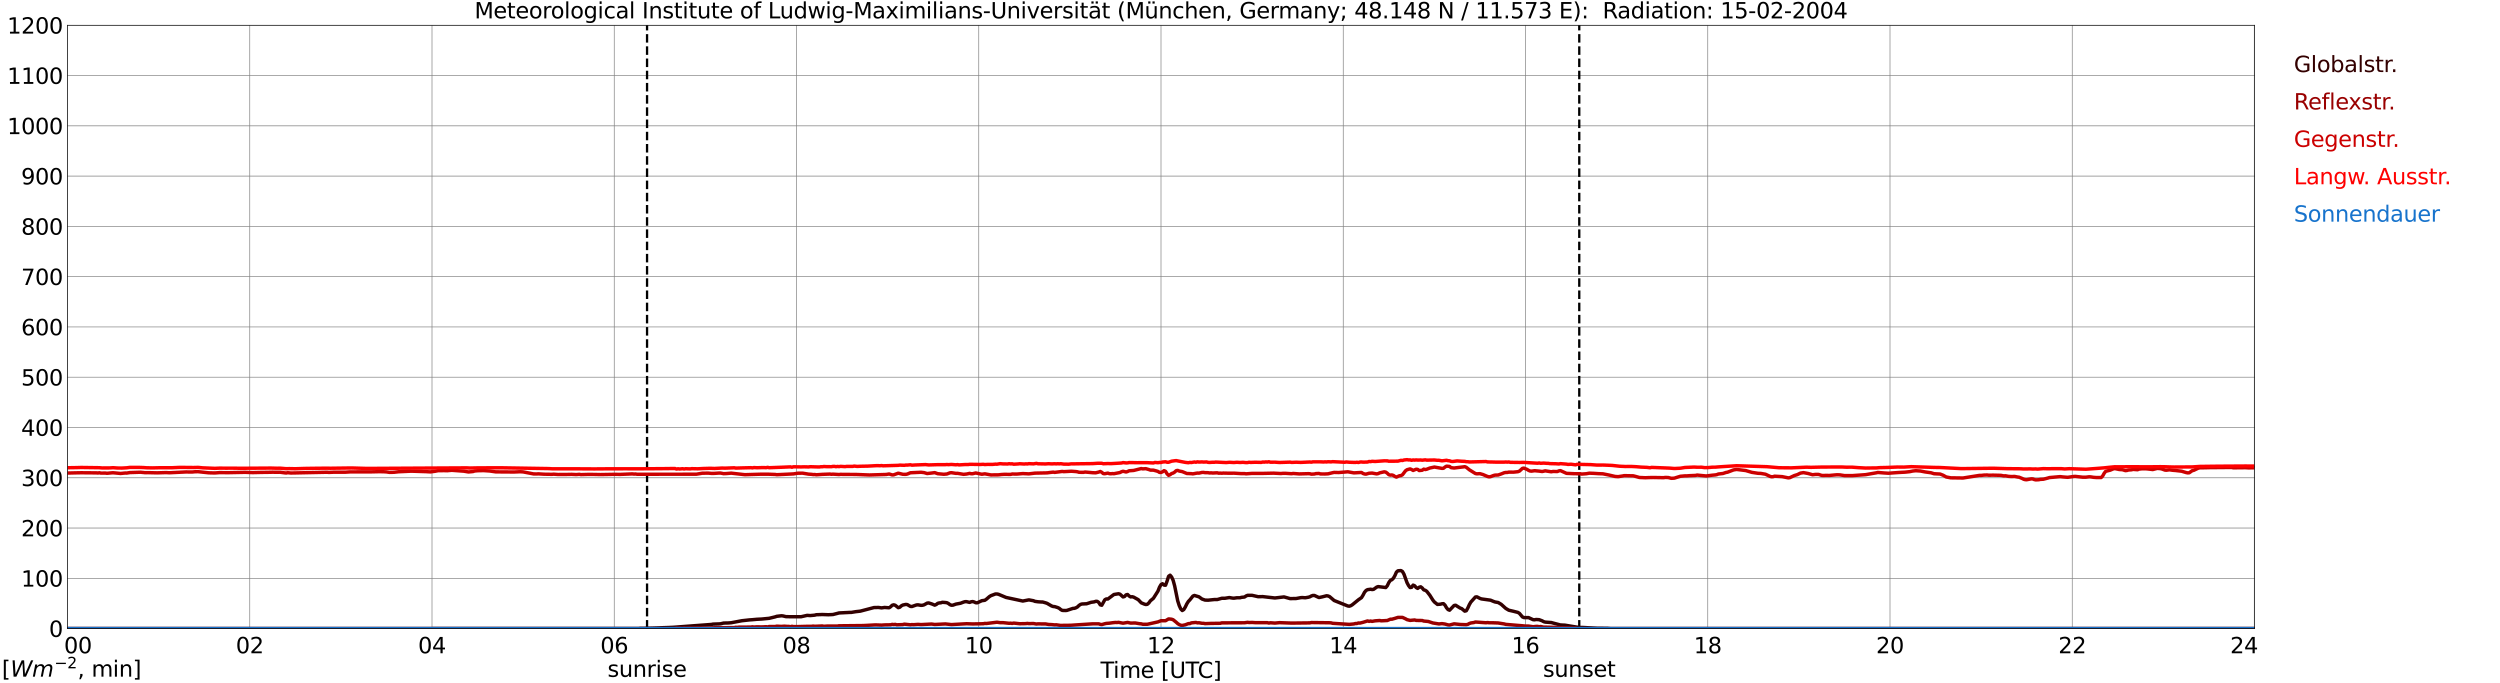 <?xml version="1.0" encoding="utf-8" standalone="no"?>
<!DOCTYPE svg PUBLIC "-//W3C//DTD SVG 1.1//EN"
  "http://www.w3.org/Graphics/SVG/1.1/DTD/svg11.dtd">
<svg xmlns:xlink="http://www.w3.org/1999/xlink" width="1085.4pt" height="296.64pt" viewBox="0 0 1085.4 296.64" xmlns="http://www.w3.org/2000/svg" version="1.1">
 <defs>
  <style type="text/css">*{stroke-linejoin: round; stroke-linecap: butt}</style>
 </defs>
 <g id="figure_1">
  <g id="patch_1">
   <path d="M 0 296.64 
L 1085.4 296.64 
L 1085.4 0 
L 0 0 
z
" style="fill: #ffffff"/>
  </g>
  <g id="axes_1">
   <g id="patch_2">
    <path d="M 29.306 272.909 
L 978.814 272.909 
L 978.814 10.976 
L 29.306 10.976 
z
" style="fill: #ffffff"/>
   </g>
   <g id="patch_3">
    <path d="M 978.814 272.909 
L 978.814 272.909 
L 978.814 10.976 
L 978.814 10.976 
z
" clip-path="url(#p398ec46c2e)" style="fill: #d3d3d3; opacity: 0.25; stroke: #d3d3d3; stroke-linejoin: miter"/>
   </g>
   <g id="matplotlib.axis_1">
    <g id="xtick_1">
     <g id="line2d_1">
      <path d="M 29.306 272.909 
L 29.306 10.976 
" clip-path="url(#p398ec46c2e)" style="fill: none; stroke: #808080; stroke-width: 0.3; stroke-linecap: square"/>
     </g>
     <g id="line2d_2"/>
     <g id="text_1">
      <!--    00 -->
      <g transform="translate(18.733 283.627) scale(0.095 -0.095)">
       <defs>
        <path id="DejaVuSans-20" transform="scale(0.016)"/>
        <path id="DejaVuSans-30" d="M 2034 4250 
Q 1547 4250 1301 3770 
Q 1056 3291 1056 2328 
Q 1056 1369 1301 889 
Q 1547 409 2034 409 
Q 2525 409 2770 889 
Q 3016 1369 3016 2328 
Q 3016 3291 2770 3770 
Q 2525 4250 2034 4250 
z
M 2034 4750 
Q 2819 4750 3233 4129 
Q 3647 3509 3647 2328 
Q 3647 1150 3233 529 
Q 2819 -91 2034 -91 
Q 1250 -91 836 529 
Q 422 1150 422 2328 
Q 422 3509 836 4129 
Q 1250 4750 2034 4750 
z
" transform="scale(0.016)"/>
       </defs>
       <use xlink:href="#DejaVuSans-20"/>
       <use xlink:href="#DejaVuSans-20" transform="translate(31.787 0)"/>
       <use xlink:href="#DejaVuSans-20" transform="translate(63.574 0)"/>
       <use xlink:href="#DejaVuSans-30" transform="translate(95.361 0)"/>
       <use xlink:href="#DejaVuSans-30" transform="translate(158.984 0)"/>
      </g>
     </g>
    </g>
    <g id="xtick_2">
     <g id="line2d_3">
      <path d="M 108.431 272.909 
L 108.431 10.976 
" clip-path="url(#p398ec46c2e)" style="fill: none; stroke: #808080; stroke-width: 0.3; stroke-linecap: square"/>
     </g>
     <g id="line2d_4"/>
     <g id="text_2">
      <!-- 02 -->
      <g transform="translate(102.387 283.627) scale(0.095 -0.095)">
       <defs>
        <path id="DejaVuSans-32" d="M 1228 531 
L 3431 531 
L 3431 0 
L 469 0 
L 469 531 
Q 828 903 1448 1529 
Q 2069 2156 2228 2338 
Q 2531 2678 2651 2914 
Q 2772 3150 2772 3378 
Q 2772 3750 2511 3984 
Q 2250 4219 1831 4219 
Q 1534 4219 1204 4116 
Q 875 4013 500 3803 
L 500 4441 
Q 881 4594 1212 4672 
Q 1544 4750 1819 4750 
Q 2544 4750 2975 4387 
Q 3406 4025 3406 3419 
Q 3406 3131 3298 2873 
Q 3191 2616 2906 2266 
Q 2828 2175 2409 1742 
Q 1991 1309 1228 531 
z
" transform="scale(0.016)"/>
       </defs>
       <use xlink:href="#DejaVuSans-30"/>
       <use xlink:href="#DejaVuSans-32" transform="translate(63.623 0)"/>
      </g>
     </g>
    </g>
    <g id="xtick_3">
     <g id="line2d_5">
      <path d="M 187.557 272.909 
L 187.557 10.976 
" clip-path="url(#p398ec46c2e)" style="fill: none; stroke: #808080; stroke-width: 0.3; stroke-linecap: square"/>
     </g>
     <g id="line2d_6"/>
     <g id="text_3">
      <!-- 04 -->
      <g transform="translate(181.513 283.627) scale(0.095 -0.095)">
       <defs>
        <path id="DejaVuSans-34" d="M 2419 4116 
L 825 1625 
L 2419 1625 
L 2419 4116 
z
M 2253 4666 
L 3047 4666 
L 3047 1625 
L 3713 1625 
L 3713 1100 
L 3047 1100 
L 3047 0 
L 2419 0 
L 2419 1100 
L 313 1100 
L 313 1709 
L 2253 4666 
z
" transform="scale(0.016)"/>
       </defs>
       <use xlink:href="#DejaVuSans-30"/>
       <use xlink:href="#DejaVuSans-34" transform="translate(63.623 0)"/>
      </g>
     </g>
    </g>
    <g id="xtick_4">
     <g id="line2d_7">
      <path d="M 266.683 272.909 
L 266.683 10.976 
" clip-path="url(#p398ec46c2e)" style="fill: none; stroke: #808080; stroke-width: 0.3; stroke-linecap: square"/>
     </g>
     <g id="line2d_8"/>
     <g id="text_4">
      <!-- 06 -->
      <g transform="translate(260.638 283.627) scale(0.095 -0.095)">
       <defs>
        <path id="DejaVuSans-36" d="M 2113 2584 
Q 1688 2584 1439 2293 
Q 1191 2003 1191 1497 
Q 1191 994 1439 701 
Q 1688 409 2113 409 
Q 2538 409 2786 701 
Q 3034 994 3034 1497 
Q 3034 2003 2786 2293 
Q 2538 2584 2113 2584 
z
M 3366 4563 
L 3366 3988 
Q 3128 4100 2886 4159 
Q 2644 4219 2406 4219 
Q 1781 4219 1451 3797 
Q 1122 3375 1075 2522 
Q 1259 2794 1537 2939 
Q 1816 3084 2150 3084 
Q 2853 3084 3261 2657 
Q 3669 2231 3669 1497 
Q 3669 778 3244 343 
Q 2819 -91 2113 -91 
Q 1303 -91 875 529 
Q 447 1150 447 2328 
Q 447 3434 972 4092 
Q 1497 4750 2381 4750 
Q 2619 4750 2861 4703 
Q 3103 4656 3366 4563 
z
" transform="scale(0.016)"/>
       </defs>
       <use xlink:href="#DejaVuSans-30"/>
       <use xlink:href="#DejaVuSans-36" transform="translate(63.623 0)"/>
      </g>
     </g>
    </g>
    <g id="xtick_5">
     <g id="line2d_9">
      <path d="M 345.808 272.909 
L 345.808 10.976 
" clip-path="url(#p398ec46c2e)" style="fill: none; stroke: #808080; stroke-width: 0.3; stroke-linecap: square"/>
     </g>
     <g id="line2d_10"/>
     <g id="text_5">
      <!-- 08 -->
      <g transform="translate(339.764 283.627) scale(0.095 -0.095)">
       <defs>
        <path id="DejaVuSans-38" d="M 2034 2216 
Q 1584 2216 1326 1975 
Q 1069 1734 1069 1313 
Q 1069 891 1326 650 
Q 1584 409 2034 409 
Q 2484 409 2743 651 
Q 3003 894 3003 1313 
Q 3003 1734 2745 1975 
Q 2488 2216 2034 2216 
z
M 1403 2484 
Q 997 2584 770 2862 
Q 544 3141 544 3541 
Q 544 4100 942 4425 
Q 1341 4750 2034 4750 
Q 2731 4750 3128 4425 
Q 3525 4100 3525 3541 
Q 3525 3141 3298 2862 
Q 3072 2584 2669 2484 
Q 3125 2378 3379 2068 
Q 3634 1759 3634 1313 
Q 3634 634 3220 271 
Q 2806 -91 2034 -91 
Q 1263 -91 848 271 
Q 434 634 434 1313 
Q 434 1759 690 2068 
Q 947 2378 1403 2484 
z
M 1172 3481 
Q 1172 3119 1398 2916 
Q 1625 2713 2034 2713 
Q 2441 2713 2670 2916 
Q 2900 3119 2900 3481 
Q 2900 3844 2670 4047 
Q 2441 4250 2034 4250 
Q 1625 4250 1398 4047 
Q 1172 3844 1172 3481 
z
" transform="scale(0.016)"/>
       </defs>
       <use xlink:href="#DejaVuSans-30"/>
       <use xlink:href="#DejaVuSans-38" transform="translate(63.623 0)"/>
      </g>
     </g>
    </g>
    <g id="xtick_6">
     <g id="line2d_11">
      <path d="M 424.934 272.909 
L 424.934 10.976 
" clip-path="url(#p398ec46c2e)" style="fill: none; stroke: #808080; stroke-width: 0.3; stroke-linecap: square"/>
     </g>
     <g id="line2d_12"/>
     <g id="text_6">
      <!-- 10 -->
      <g transform="translate(418.89 283.627) scale(0.095 -0.095)">
       <defs>
        <path id="DejaVuSans-31" d="M 794 531 
L 1825 531 
L 1825 4091 
L 703 3866 
L 703 4441 
L 1819 4666 
L 2450 4666 
L 2450 531 
L 3481 531 
L 3481 0 
L 794 0 
L 794 531 
z
" transform="scale(0.016)"/>
       </defs>
       <use xlink:href="#DejaVuSans-31"/>
       <use xlink:href="#DejaVuSans-30" transform="translate(63.623 0)"/>
      </g>
     </g>
    </g>
    <g id="xtick_7">
     <g id="line2d_13">
      <path d="M 504.06 272.909 
L 504.06 10.976 
" clip-path="url(#p398ec46c2e)" style="fill: none; stroke: #808080; stroke-width: 0.3; stroke-linecap: square"/>
     </g>
     <g id="line2d_14"/>
     <g id="text_7">
      <!-- 12 -->
      <g transform="translate(498.015 283.627) scale(0.095 -0.095)">
       <use xlink:href="#DejaVuSans-31"/>
       <use xlink:href="#DejaVuSans-32" transform="translate(63.623 0)"/>
      </g>
     </g>
    </g>
    <g id="xtick_8">
     <g id="line2d_15">
      <path d="M 583.185 272.909 
L 583.185 10.976 
" clip-path="url(#p398ec46c2e)" style="fill: none; stroke: #808080; stroke-width: 0.3; stroke-linecap: square"/>
     </g>
     <g id="line2d_16"/>
     <g id="text_8">
      <!-- 14 -->
      <g transform="translate(577.141 283.627) scale(0.095 -0.095)">
       <use xlink:href="#DejaVuSans-31"/>
       <use xlink:href="#DejaVuSans-34" transform="translate(63.623 0)"/>
      </g>
     </g>
    </g>
    <g id="xtick_9">
     <g id="line2d_17">
      <path d="M 662.311 272.909 
L 662.311 10.976 
" clip-path="url(#p398ec46c2e)" style="fill: none; stroke: #808080; stroke-width: 0.3; stroke-linecap: square"/>
     </g>
     <g id="line2d_18"/>
     <g id="text_9">
      <!-- 16 -->
      <g transform="translate(656.267 283.627) scale(0.095 -0.095)">
       <use xlink:href="#DejaVuSans-31"/>
       <use xlink:href="#DejaVuSans-36" transform="translate(63.623 0)"/>
      </g>
     </g>
    </g>
    <g id="xtick_10">
     <g id="line2d_19">
      <path d="M 741.437 272.909 
L 741.437 10.976 
" clip-path="url(#p398ec46c2e)" style="fill: none; stroke: #808080; stroke-width: 0.3; stroke-linecap: square"/>
     </g>
     <g id="line2d_20"/>
     <g id="text_10">
      <!-- 18 -->
      <g transform="translate(735.392 283.627) scale(0.095 -0.095)">
       <use xlink:href="#DejaVuSans-31"/>
       <use xlink:href="#DejaVuSans-38" transform="translate(63.623 0)"/>
      </g>
     </g>
    </g>
    <g id="xtick_11">
     <g id="line2d_21">
      <path d="M 820.562 272.909 
L 820.562 10.976 
" clip-path="url(#p398ec46c2e)" style="fill: none; stroke: #808080; stroke-width: 0.3; stroke-linecap: square"/>
     </g>
     <g id="line2d_22"/>
     <g id="text_11">
      <!-- 20 -->
      <g transform="translate(814.518 283.627) scale(0.095 -0.095)">
       <use xlink:href="#DejaVuSans-32"/>
       <use xlink:href="#DejaVuSans-30" transform="translate(63.623 0)"/>
      </g>
     </g>
    </g>
    <g id="xtick_12">
     <g id="line2d_23">
      <path d="M 899.688 272.909 
L 899.688 10.976 
" clip-path="url(#p398ec46c2e)" style="fill: none; stroke: #808080; stroke-width: 0.3; stroke-linecap: square"/>
     </g>
     <g id="line2d_24"/>
     <g id="text_12">
      <!-- 22 -->
      <g transform="translate(893.644 283.627) scale(0.095 -0.095)">
       <use xlink:href="#DejaVuSans-32"/>
       <use xlink:href="#DejaVuSans-32" transform="translate(63.623 0)"/>
      </g>
     </g>
    </g>
    <g id="xtick_13">
     <g id="line2d_25">
      <path d="M 978.814 272.909 
L 978.814 10.976 
" clip-path="url(#p398ec46c2e)" style="fill: none; stroke: #808080; stroke-width: 0.3; stroke-linecap: square"/>
     </g>
     <g id="line2d_26"/>
     <g id="text_13">
      <!-- 24    -->
      <g transform="translate(968.241 283.627) scale(0.095 -0.095)">
       <use xlink:href="#DejaVuSans-32"/>
       <use xlink:href="#DejaVuSans-34" transform="translate(63.623 0)"/>
       <use xlink:href="#DejaVuSans-20" transform="translate(127.246 0)"/>
       <use xlink:href="#DejaVuSans-20" transform="translate(159.033 0)"/>
       <use xlink:href="#DejaVuSans-20" transform="translate(190.82 0)"/>
      </g>
     </g>
    </g>
    <g id="text_14">
     <!-- Time [UTC] -->
     <g transform="translate(477.806 294.322) scale(0.095 -0.095)">
      <defs>
       <path id="DejaVuSans-54" d="M -19 4666 
L 3928 4666 
L 3928 4134 
L 2272 4134 
L 2272 0 
L 1638 0 
L 1638 4134 
L -19 4134 
L -19 4666 
z
" transform="scale(0.016)"/>
       <path id="DejaVuSans-69" d="M 603 3500 
L 1178 3500 
L 1178 0 
L 603 0 
L 603 3500 
z
M 603 4863 
L 1178 4863 
L 1178 4134 
L 603 4134 
L 603 4863 
z
" transform="scale(0.016)"/>
       <path id="DejaVuSans-6d" d="M 3328 2828 
Q 3544 3216 3844 3400 
Q 4144 3584 4550 3584 
Q 5097 3584 5394 3201 
Q 5691 2819 5691 2113 
L 5691 0 
L 5113 0 
L 5113 2094 
Q 5113 2597 4934 2840 
Q 4756 3084 4391 3084 
Q 3944 3084 3684 2787 
Q 3425 2491 3425 1978 
L 3425 0 
L 2847 0 
L 2847 2094 
Q 2847 2600 2669 2842 
Q 2491 3084 2119 3084 
Q 1678 3084 1418 2786 
Q 1159 2488 1159 1978 
L 1159 0 
L 581 0 
L 581 3500 
L 1159 3500 
L 1159 2956 
Q 1356 3278 1631 3431 
Q 1906 3584 2284 3584 
Q 2666 3584 2933 3390 
Q 3200 3197 3328 2828 
z
" transform="scale(0.016)"/>
       <path id="DejaVuSans-65" d="M 3597 1894 
L 3597 1613 
L 953 1613 
Q 991 1019 1311 708 
Q 1631 397 2203 397 
Q 2534 397 2845 478 
Q 3156 559 3463 722 
L 3463 178 
Q 3153 47 2828 -22 
Q 2503 -91 2169 -91 
Q 1331 -91 842 396 
Q 353 884 353 1716 
Q 353 2575 817 3079 
Q 1281 3584 2069 3584 
Q 2775 3584 3186 3129 
Q 3597 2675 3597 1894 
z
M 3022 2063 
Q 3016 2534 2758 2815 
Q 2500 3097 2075 3097 
Q 1594 3097 1305 2825 
Q 1016 2553 972 2059 
L 3022 2063 
z
" transform="scale(0.016)"/>
       <path id="DejaVuSans-5b" d="M 550 4863 
L 1875 4863 
L 1875 4416 
L 1125 4416 
L 1125 -397 
L 1875 -397 
L 1875 -844 
L 550 -844 
L 550 4863 
z
" transform="scale(0.016)"/>
       <path id="DejaVuSans-55" d="M 556 4666 
L 1191 4666 
L 1191 1831 
Q 1191 1081 1462 751 
Q 1734 422 2344 422 
Q 2950 422 3222 751 
Q 3494 1081 3494 1831 
L 3494 4666 
L 4128 4666 
L 4128 1753 
Q 4128 841 3676 375 
Q 3225 -91 2344 -91 
Q 1459 -91 1007 375 
Q 556 841 556 1753 
L 556 4666 
z
" transform="scale(0.016)"/>
       <path id="DejaVuSans-43" d="M 4122 4306 
L 4122 3641 
Q 3803 3938 3442 4084 
Q 3081 4231 2675 4231 
Q 1875 4231 1450 3742 
Q 1025 3253 1025 2328 
Q 1025 1406 1450 917 
Q 1875 428 2675 428 
Q 3081 428 3442 575 
Q 3803 722 4122 1019 
L 4122 359 
Q 3791 134 3420 21 
Q 3050 -91 2638 -91 
Q 1578 -91 968 557 
Q 359 1206 359 2328 
Q 359 3453 968 4101 
Q 1578 4750 2638 4750 
Q 3056 4750 3426 4639 
Q 3797 4528 4122 4306 
z
" transform="scale(0.016)"/>
       <path id="DejaVuSans-5d" d="M 1947 4863 
L 1947 -844 
L 622 -844 
L 622 -397 
L 1369 -397 
L 1369 4416 
L 622 4416 
L 622 4863 
L 1947 4863 
z
" transform="scale(0.016)"/>
      </defs>
      <use xlink:href="#DejaVuSans-54"/>
      <use xlink:href="#DejaVuSans-69" transform="translate(57.959 0)"/>
      <use xlink:href="#DejaVuSans-6d" transform="translate(85.742 0)"/>
      <use xlink:href="#DejaVuSans-65" transform="translate(183.154 0)"/>
      <use xlink:href="#DejaVuSans-20" transform="translate(244.678 0)"/>
      <use xlink:href="#DejaVuSans-5b" transform="translate(276.465 0)"/>
      <use xlink:href="#DejaVuSans-55" transform="translate(315.479 0)"/>
      <use xlink:href="#DejaVuSans-54" transform="translate(388.672 0)"/>
      <use xlink:href="#DejaVuSans-43" transform="translate(443.881 0)"/>
      <use xlink:href="#DejaVuSans-5d" transform="translate(513.705 0)"/>
     </g>
    </g>
   </g>
   <g id="matplotlib.axis_2">
    <g id="ytick_1">
     <g id="line2d_27">
      <path d="M 29.306 272.909 
L 978.814 272.909 
" clip-path="url(#p398ec46c2e)" style="fill: none; stroke: #808080; stroke-width: 0.3; stroke-linecap: square"/>
     </g>
     <g id="line2d_28"/>
     <g id="text_15">
      <!-- 0 -->
      <g transform="translate(21.261 276.518) scale(0.095 -0.095)">
       <use xlink:href="#DejaVuSans-30"/>
      </g>
     </g>
    </g>
    <g id="ytick_2">
     <g id="line2d_29">
      <path d="M 29.306 251.081 
L 978.814 251.081 
" clip-path="url(#p398ec46c2e)" style="fill: none; stroke: #808080; stroke-width: 0.3; stroke-linecap: square"/>
     </g>
     <g id="line2d_30"/>
     <g id="text_16">
      <!-- 100 -->
      <g transform="translate(9.173 254.69) scale(0.095 -0.095)">
       <use xlink:href="#DejaVuSans-31"/>
       <use xlink:href="#DejaVuSans-30" transform="translate(63.623 0)"/>
       <use xlink:href="#DejaVuSans-30" transform="translate(127.246 0)"/>
      </g>
     </g>
    </g>
    <g id="ytick_3">
     <g id="line2d_31">
      <path d="M 29.306 229.253 
L 978.814 229.253 
" clip-path="url(#p398ec46c2e)" style="fill: none; stroke: #808080; stroke-width: 0.3; stroke-linecap: square"/>
     </g>
     <g id="line2d_32"/>
     <g id="text_17">
      <!-- 200 -->
      <g transform="translate(9.173 232.863) scale(0.095 -0.095)">
       <use xlink:href="#DejaVuSans-32"/>
       <use xlink:href="#DejaVuSans-30" transform="translate(63.623 0)"/>
       <use xlink:href="#DejaVuSans-30" transform="translate(127.246 0)"/>
      </g>
     </g>
    </g>
    <g id="ytick_4">
     <g id="line2d_33">
      <path d="M 29.306 207.426 
L 978.814 207.426 
" clip-path="url(#p398ec46c2e)" style="fill: none; stroke: #808080; stroke-width: 0.3; stroke-linecap: square"/>
     </g>
     <g id="line2d_34"/>
     <g id="text_18">
      <!-- 300 -->
      <g transform="translate(9.173 211.035) scale(0.095 -0.095)">
       <defs>
        <path id="DejaVuSans-33" d="M 2597 2516 
Q 3050 2419 3304 2112 
Q 3559 1806 3559 1356 
Q 3559 666 3084 287 
Q 2609 -91 1734 -91 
Q 1441 -91 1130 -33 
Q 819 25 488 141 
L 488 750 
Q 750 597 1062 519 
Q 1375 441 1716 441 
Q 2309 441 2620 675 
Q 2931 909 2931 1356 
Q 2931 1769 2642 2001 
Q 2353 2234 1838 2234 
L 1294 2234 
L 1294 2753 
L 1863 2753 
Q 2328 2753 2575 2939 
Q 2822 3125 2822 3475 
Q 2822 3834 2567 4026 
Q 2313 4219 1838 4219 
Q 1578 4219 1281 4162 
Q 984 4106 628 3988 
L 628 4550 
Q 988 4650 1302 4700 
Q 1616 4750 1894 4750 
Q 2613 4750 3031 4423 
Q 3450 4097 3450 3541 
Q 3450 3153 3228 2886 
Q 3006 2619 2597 2516 
z
" transform="scale(0.016)"/>
       </defs>
       <use xlink:href="#DejaVuSans-33"/>
       <use xlink:href="#DejaVuSans-30" transform="translate(63.623 0)"/>
       <use xlink:href="#DejaVuSans-30" transform="translate(127.246 0)"/>
      </g>
     </g>
    </g>
    <g id="ytick_5">
     <g id="line2d_35">
      <path d="M 29.306 185.598 
L 978.814 185.598 
" clip-path="url(#p398ec46c2e)" style="fill: none; stroke: #808080; stroke-width: 0.3; stroke-linecap: square"/>
     </g>
     <g id="line2d_36"/>
     <g id="text_19">
      <!-- 400 -->
      <g transform="translate(9.173 189.207) scale(0.095 -0.095)">
       <use xlink:href="#DejaVuSans-34"/>
       <use xlink:href="#DejaVuSans-30" transform="translate(63.623 0)"/>
       <use xlink:href="#DejaVuSans-30" transform="translate(127.246 0)"/>
      </g>
     </g>
    </g>
    <g id="ytick_6">
     <g id="line2d_37">
      <path d="M 29.306 163.77 
L 978.814 163.77 
" clip-path="url(#p398ec46c2e)" style="fill: none; stroke: #808080; stroke-width: 0.3; stroke-linecap: square"/>
     </g>
     <g id="line2d_38"/>
     <g id="text_20">
      <!-- 500 -->
      <g transform="translate(9.173 167.379) scale(0.095 -0.095)">
       <defs>
        <path id="DejaVuSans-35" d="M 691 4666 
L 3169 4666 
L 3169 4134 
L 1269 4134 
L 1269 2991 
Q 1406 3038 1543 3061 
Q 1681 3084 1819 3084 
Q 2600 3084 3056 2656 
Q 3513 2228 3513 1497 
Q 3513 744 3044 326 
Q 2575 -91 1722 -91 
Q 1428 -91 1123 -41 
Q 819 9 494 109 
L 494 744 
Q 775 591 1075 516 
Q 1375 441 1709 441 
Q 2250 441 2565 725 
Q 2881 1009 2881 1497 
Q 2881 1984 2565 2268 
Q 2250 2553 1709 2553 
Q 1456 2553 1204 2497 
Q 953 2441 691 2322 
L 691 4666 
z
" transform="scale(0.016)"/>
       </defs>
       <use xlink:href="#DejaVuSans-35"/>
       <use xlink:href="#DejaVuSans-30" transform="translate(63.623 0)"/>
       <use xlink:href="#DejaVuSans-30" transform="translate(127.246 0)"/>
      </g>
     </g>
    </g>
    <g id="ytick_7">
     <g id="line2d_39">
      <path d="M 29.306 141.942 
L 978.814 141.942 
" clip-path="url(#p398ec46c2e)" style="fill: none; stroke: #808080; stroke-width: 0.3; stroke-linecap: square"/>
     </g>
     <g id="line2d_40"/>
     <g id="text_21">
      <!-- 600 -->
      <g transform="translate(9.173 145.551) scale(0.095 -0.095)">
       <use xlink:href="#DejaVuSans-36"/>
       <use xlink:href="#DejaVuSans-30" transform="translate(63.623 0)"/>
       <use xlink:href="#DejaVuSans-30" transform="translate(127.246 0)"/>
      </g>
     </g>
    </g>
    <g id="ytick_8">
     <g id="line2d_41">
      <path d="M 29.306 120.114 
L 978.814 120.114 
" clip-path="url(#p398ec46c2e)" style="fill: none; stroke: #808080; stroke-width: 0.3; stroke-linecap: square"/>
     </g>
     <g id="line2d_42"/>
     <g id="text_22">
      <!-- 700 -->
      <g transform="translate(9.173 123.724) scale(0.095 -0.095)">
       <defs>
        <path id="DejaVuSans-37" d="M 525 4666 
L 3525 4666 
L 3525 4397 
L 1831 0 
L 1172 0 
L 2766 4134 
L 525 4134 
L 525 4666 
z
" transform="scale(0.016)"/>
       </defs>
       <use xlink:href="#DejaVuSans-37"/>
       <use xlink:href="#DejaVuSans-30" transform="translate(63.623 0)"/>
       <use xlink:href="#DejaVuSans-30" transform="translate(127.246 0)"/>
      </g>
     </g>
    </g>
    <g id="ytick_9">
     <g id="line2d_43">
      <path d="M 29.306 98.287 
L 978.814 98.287 
" clip-path="url(#p398ec46c2e)" style="fill: none; stroke: #808080; stroke-width: 0.3; stroke-linecap: square"/>
     </g>
     <g id="line2d_44"/>
     <g id="text_23">
      <!-- 800 -->
      <g transform="translate(9.173 101.896) scale(0.095 -0.095)">
       <use xlink:href="#DejaVuSans-38"/>
       <use xlink:href="#DejaVuSans-30" transform="translate(63.623 0)"/>
       <use xlink:href="#DejaVuSans-30" transform="translate(127.246 0)"/>
      </g>
     </g>
    </g>
    <g id="ytick_10">
     <g id="line2d_45">
      <path d="M 29.306 76.459 
L 978.814 76.459 
" clip-path="url(#p398ec46c2e)" style="fill: none; stroke: #808080; stroke-width: 0.3; stroke-linecap: square"/>
     </g>
     <g id="line2d_46"/>
     <g id="text_24">
      <!-- 900 -->
      <g transform="translate(9.173 80.068) scale(0.095 -0.095)">
       <defs>
        <path id="DejaVuSans-39" d="M 703 97 
L 703 672 
Q 941 559 1184 500 
Q 1428 441 1663 441 
Q 2288 441 2617 861 
Q 2947 1281 2994 2138 
Q 2813 1869 2534 1725 
Q 2256 1581 1919 1581 
Q 1219 1581 811 2004 
Q 403 2428 403 3163 
Q 403 3881 828 4315 
Q 1253 4750 1959 4750 
Q 2769 4750 3195 4129 
Q 3622 3509 3622 2328 
Q 3622 1225 3098 567 
Q 2575 -91 1691 -91 
Q 1453 -91 1209 -44 
Q 966 3 703 97 
z
M 1959 2075 
Q 2384 2075 2632 2365 
Q 2881 2656 2881 3163 
Q 2881 3666 2632 3958 
Q 2384 4250 1959 4250 
Q 1534 4250 1286 3958 
Q 1038 3666 1038 3163 
Q 1038 2656 1286 2365 
Q 1534 2075 1959 2075 
z
" transform="scale(0.016)"/>
       </defs>
       <use xlink:href="#DejaVuSans-39"/>
       <use xlink:href="#DejaVuSans-30" transform="translate(63.623 0)"/>
       <use xlink:href="#DejaVuSans-30" transform="translate(127.246 0)"/>
      </g>
     </g>
    </g>
    <g id="ytick_11">
     <g id="line2d_47">
      <path d="M 29.306 54.631 
L 978.814 54.631 
" clip-path="url(#p398ec46c2e)" style="fill: none; stroke: #808080; stroke-width: 0.3; stroke-linecap: square"/>
     </g>
     <g id="line2d_48"/>
     <g id="text_25">
      <!-- 1000 -->
      <g transform="translate(3.128 58.24) scale(0.095 -0.095)">
       <use xlink:href="#DejaVuSans-31"/>
       <use xlink:href="#DejaVuSans-30" transform="translate(63.623 0)"/>
       <use xlink:href="#DejaVuSans-30" transform="translate(127.246 0)"/>
       <use xlink:href="#DejaVuSans-30" transform="translate(190.869 0)"/>
      </g>
     </g>
    </g>
    <g id="ytick_12">
     <g id="line2d_49">
      <path d="M 29.306 32.803 
L 978.814 32.803 
" clip-path="url(#p398ec46c2e)" style="fill: none; stroke: #808080; stroke-width: 0.3; stroke-linecap: square"/>
     </g>
     <g id="line2d_50"/>
     <g id="text_26">
      <!-- 1100 -->
      <g transform="translate(3.128 36.413) scale(0.095 -0.095)">
       <use xlink:href="#DejaVuSans-31"/>
       <use xlink:href="#DejaVuSans-31" transform="translate(63.623 0)"/>
       <use xlink:href="#DejaVuSans-30" transform="translate(127.246 0)"/>
       <use xlink:href="#DejaVuSans-30" transform="translate(190.869 0)"/>
      </g>
     </g>
    </g>
    <g id="ytick_13">
     <g id="line2d_51">
      <path d="M 29.306 10.976 
L 978.814 10.976 
" clip-path="url(#p398ec46c2e)" style="fill: none; stroke: #808080; stroke-width: 0.3; stroke-linecap: square"/>
     </g>
     <g id="line2d_52"/>
     <g id="text_27">
      <!-- 1200 -->
      <g transform="translate(3.128 14.585) scale(0.095 -0.095)">
       <use xlink:href="#DejaVuSans-31"/>
       <use xlink:href="#DejaVuSans-32" transform="translate(63.623 0)"/>
       <use xlink:href="#DejaVuSans-30" transform="translate(127.246 0)"/>
       <use xlink:href="#DejaVuSans-30" transform="translate(190.869 0)"/>
      </g>
     </g>
    </g>
   </g>
   <g id="line2d_53">
    <path d="M 280.925 272.909 
L 280.925 10.976 
" clip-path="url(#p398ec46c2e)" style="fill: none; stroke-dasharray: 3.7,1.6; stroke-dashoffset: 0; stroke: #000000"/>
   </g>
   <g id="line2d_54">
    <path d="M 685.653 272.909 
L 685.653 10.976 
" clip-path="url(#p398ec46c2e)" style="fill: none; stroke-dasharray: 3.7,1.6; stroke-dashoffset: 0; stroke: #000000"/>
   </g>
   <g id="line2d_55">
    <path d="M 29.306 272.909 
L 277.233 272.889 
L 277.892 272.797 
L 279.211 272.797 
L 283.167 272.706 
L 285.805 272.614 
L 287.783 272.522 
L 290.42 272.431 
L 292.399 272.339 
L 308.883 271.104 
L 309.543 270.966 
L 312.18 270.874 
L 312.839 270.829 
L 314.158 270.51 
L 316.136 270.464 
L 317.455 270.372 
L 322.071 269.501 
L 325.368 269.137 
L 326.686 269.045 
L 328.665 268.862 
L 330.643 268.77 
L 333.94 268.449 
L 336.577 267.81 
L 337.236 267.581 
L 339.215 267.351 
L 339.874 267.397 
L 341.193 267.718 
L 343.171 267.764 
L 347.787 267.764 
L 350.424 267.168 
L 351.743 267.26 
L 353.721 267.076 
L 354.38 266.893 
L 357.018 266.801 
L 359.655 266.893 
L 361.634 266.801 
L 363.612 266.299 
L 364.271 266.116 
L 368.887 265.887 
L 369.546 265.887 
L 371.524 265.566 
L 373.502 265.339 
L 379.437 263.783 
L 381.415 263.737 
L 382.734 263.92 
L 384.053 263.737 
L 386.031 263.874 
L 386.69 263.416 
L 387.349 262.776 
L 388.009 262.593 
L 388.668 262.776 
L 389.987 263.828 
L 390.646 263.645 
L 391.306 263.049 
L 391.965 262.685 
L 393.284 262.41 
L 393.943 262.501 
L 395.262 263.278 
L 395.921 263.324 
L 397.24 262.866 
L 397.899 262.639 
L 398.559 262.593 
L 399.878 262.822 
L 400.537 262.776 
L 401.196 262.593 
L 402.515 261.86 
L 403.175 261.768 
L 404.493 262.18 
L 405.812 262.731 
L 406.471 262.455 
L 407.131 261.951 
L 407.79 261.768 
L 408.45 261.722 
L 409.109 261.495 
L 410.428 261.585 
L 411.087 261.676 
L 411.746 261.997 
L 412.406 262.501 
L 413.065 262.776 
L 413.725 262.731 
L 415.043 262.272 
L 417.022 261.905 
L 418.34 261.403 
L 419 261.22 
L 419.659 261.22 
L 420.978 261.541 
L 421.637 261.266 
L 422.297 261.174 
L 422.956 261.358 
L 423.615 261.676 
L 424.275 261.722 
L 426.253 260.807 
L 427.572 260.624 
L 428.231 260.168 
L 429.55 259.022 
L 430.209 258.612 
L 432.187 257.878 
L 432.847 257.878 
L 433.506 258.016 
L 436.803 259.389 
L 444.056 260.945 
L 446.694 260.441 
L 448.672 260.807 
L 449.331 261.083 
L 450.65 261.266 
L 451.969 261.358 
L 452.628 261.358 
L 453.947 261.722 
L 454.606 261.951 
L 456.584 263.095 
L 457.244 263.324 
L 457.903 263.37 
L 459.222 263.783 
L 459.881 264.103 
L 460.541 264.651 
L 461.2 265.018 
L 462.519 265.064 
L 463.178 265.018 
L 465.816 264.147 
L 466.475 264.103 
L 467.134 263.874 
L 467.794 263.508 
L 468.453 262.866 
L 469.113 262.41 
L 469.772 262.226 
L 471.75 262.135 
L 473.728 261.495 
L 475.047 261.312 
L 475.706 261.083 
L 476.366 261.083 
L 477.025 261.541 
L 477.685 262.593 
L 478.344 262.776 
L 479.663 260.395 
L 480.322 260.03 
L 480.981 260.076 
L 483.619 258.107 
L 485.597 257.787 
L 486.256 257.97 
L 487.575 259.159 
L 488.235 258.978 
L 488.894 258.245 
L 489.553 258.107 
L 490.213 258.749 
L 490.872 259.159 
L 491.532 259.068 
L 492.191 259.251 
L 494.169 260.349 
L 495.488 261.722 
L 496.807 262.272 
L 497.466 262.455 
L 498.125 262.364 
L 498.785 261.768 
L 499.444 260.853 
L 500.763 259.755 
L 502.741 256.643 
L 503.4 254.951 
L 504.06 253.807 
L 504.719 253.441 
L 505.379 254.034 
L 506.038 254.08 
L 506.697 252.297 
L 507.357 250.19 
L 508.016 249.734 
L 508.675 250.511 
L 509.335 251.976 
L 509.994 254.401 
L 511.313 260.853 
L 511.972 262.912 
L 512.632 264.376 
L 513.291 265.064 
L 513.95 264.651 
L 514.61 263.553 
L 515.269 262.18 
L 515.929 261.128 
L 516.588 260.441 
L 517.907 258.795 
L 518.566 258.52 
L 520.544 259.114 
L 521.863 260.076 
L 523.182 260.532 
L 524.501 260.578 
L 527.138 260.303 
L 528.457 260.303 
L 530.435 259.755 
L 531.754 259.755 
L 533.732 259.435 
L 535.051 259.664 
L 535.71 259.71 
L 537.029 259.526 
L 538.348 259.526 
L 539.007 259.343 
L 540.326 259.205 
L 540.985 258.749 
L 541.644 258.474 
L 542.963 258.474 
L 543.623 258.474 
L 546.26 259.068 
L 548.238 259.022 
L 550.216 259.251 
L 553.513 259.618 
L 557.47 259.159 
L 560.107 259.893 
L 562.745 259.847 
L 564.723 259.48 
L 565.382 259.435 
L 566.701 259.526 
L 568.02 259.297 
L 568.679 259.114 
L 569.338 258.749 
L 569.998 258.52 
L 570.657 258.52 
L 572.635 259.435 
L 573.954 259.159 
L 575.932 258.657 
L 576.592 258.749 
L 577.251 259.022 
L 579.229 260.716 
L 585.164 263.095 
L 585.823 263.187 
L 586.482 262.958 
L 587.142 262.547 
L 589.779 260.395 
L 591.098 259.48 
L 591.757 258.428 
L 592.417 257.147 
L 593.076 256.37 
L 593.736 256.003 
L 595.054 255.82 
L 595.714 255.957 
L 596.373 255.866 
L 597.692 254.905 
L 598.351 254.676 
L 601.648 255.089 
L 602.307 254.309 
L 602.967 252.936 
L 603.626 251.976 
L 604.286 251.701 
L 604.945 251.061 
L 605.604 249.918 
L 606.264 248.407 
L 606.923 247.811 
L 608.242 247.72 
L 608.901 248.132 
L 609.561 249.322 
L 610.879 252.982 
L 611.539 254.218 
L 612.198 255.089 
L 612.858 254.997 
L 613.517 254.034 
L 614.176 254.309 
L 614.836 255.089 
L 615.495 255.453 
L 616.154 254.951 
L 616.814 254.768 
L 617.473 255.27 
L 618.133 256.095 
L 618.792 256.278 
L 619.451 256.734 
L 620.77 258.428 
L 622.089 260.532 
L 622.748 261.358 
L 624.067 262.41 
L 625.386 262.318 
L 626.045 262.135 
L 626.705 262.089 
L 627.364 262.731 
L 628.023 263.874 
L 628.683 264.651 
L 629.342 264.926 
L 631.32 262.866 
L 631.98 262.776 
L 633.958 264.012 
L 634.617 264.239 
L 635.936 265.339 
L 636.595 265.156 
L 637.255 264.012 
L 637.914 262.547 
L 638.573 261.403 
L 640.552 259.205 
L 641.211 259.114 
L 642.53 259.801 
L 643.189 260.03 
L 647.145 260.578 
L 648.464 261.128 
L 649.123 261.358 
L 650.442 261.585 
L 651.761 262.364 
L 653.739 264.147 
L 655.058 264.926 
L 657.036 265.385 
L 659.014 265.887 
L 659.674 266.299 
L 660.992 267.856 
L 661.652 268.129 
L 663.63 268.129 
L 665.608 269.045 
L 666.267 269.091 
L 666.927 268.954 
L 668.246 269.045 
L 669.564 269.547 
L 670.224 269.914 
L 670.883 270.097 
L 673.521 270.281 
L 674.839 270.645 
L 677.477 271.333 
L 679.455 271.425 
L 682.752 271.972 
L 684.73 272.293 
L 686.049 272.431 
L 687.368 272.431 
L 693.302 272.752 
L 697.918 272.797 
L 699.236 272.909 
L 978.154 272.909 
L 978.154 272.909 
" clip-path="url(#p398ec46c2e)" style="fill: none; stroke: #330000; stroke-width: 1.5; stroke-linecap: square"/>
   </g>
   <g id="line2d_56">
    <path d="M 29.306 272.909 
L 293.058 272.909 
L 293.717 272.66 
L 294.377 272.752 
L 295.036 272.66 
L 296.355 272.8 
L 297.014 272.612 
L 297.674 272.706 
L 299.652 272.612 
L 300.311 272.706 
L 302.949 272.566 
L 304.927 272.66 
L 306.905 272.612 
L 308.224 272.612 
L 310.861 272.52 
L 318.774 272.472 
L 319.433 272.333 
L 320.093 272.381 
L 320.752 272.287 
L 322.071 272.287 
L 326.027 272.241 
L 326.686 272.147 
L 327.346 272.241 
L 328.665 272.147 
L 330.643 272.193 
L 332.621 272.101 
L 333.28 272.193 
L 333.94 272.007 
L 336.577 272.007 
L 337.236 271.868 
L 339.215 271.961 
L 340.533 271.868 
L 341.852 271.961 
L 342.512 271.961 
L 343.171 272.101 
L 343.83 271.913 
L 344.49 272.053 
L 345.808 272.053 
L 349.105 271.961 
L 351.083 271.913 
L 352.402 271.913 
L 353.062 271.822 
L 353.721 271.913 
L 357.018 271.776 
L 357.677 271.913 
L 358.996 271.822 
L 363.612 271.822 
L 364.271 271.682 
L 365.59 271.682 
L 374.821 271.588 
L 380.096 271.309 
L 382.734 271.403 
L 384.053 271.309 
L 386.69 271.263 
L 387.349 271.077 
L 388.009 271.169 
L 388.668 271.077 
L 389.328 271.263 
L 391.965 271.169 
L 392.624 270.984 
L 395.262 271.263 
L 395.921 271.169 
L 396.581 271.217 
L 397.899 271.123 
L 398.559 271.077 
L 399.878 271.169 
L 404.493 270.938 
L 405.812 271.123 
L 410.428 270.89 
L 413.065 271.169 
L 419.659 270.798 
L 422.297 270.89 
L 426.912 270.798 
L 427.572 270.658 
L 428.231 270.704 
L 432.847 270.145 
L 434.165 270.333 
L 435.484 270.333 
L 438.122 270.61 
L 438.781 270.564 
L 439.44 270.658 
L 440.1 270.519 
L 442.737 270.798 
L 445.375 270.75 
L 446.034 270.658 
L 446.694 270.75 
L 448.672 270.704 
L 449.991 270.938 
L 450.65 270.844 
L 452.628 270.89 
L 453.947 270.89 
L 455.266 271.123 
L 456.584 271.169 
L 457.903 271.309 
L 458.563 271.263 
L 460.541 271.542 
L 461.859 271.497 
L 463.178 271.497 
L 465.156 271.449 
L 466.475 271.357 
L 474.388 270.844 
L 475.706 270.844 
L 477.025 270.844 
L 477.685 271.077 
L 478.344 271.169 
L 479.663 270.798 
L 480.322 270.658 
L 481.641 270.564 
L 482.96 270.379 
L 484.278 270.239 
L 484.938 270.285 
L 485.597 270.193 
L 487.575 270.564 
L 489.553 270.239 
L 490.872 270.519 
L 492.85 270.471 
L 494.828 270.798 
L 495.488 270.844 
L 496.147 271.029 
L 497.466 271.029 
L 498.125 271.029 
L 502.741 270.006 
L 504.06 269.495 
L 505.379 269.495 
L 506.038 269.495 
L 507.357 268.703 
L 508.675 268.842 
L 509.335 269.076 
L 510.654 270.145 
L 511.313 270.75 
L 511.972 271.169 
L 512.632 271.449 
L 513.291 271.542 
L 514.61 271.263 
L 515.929 270.75 
L 516.588 270.75 
L 517.247 270.425 
L 519.226 270.239 
L 519.885 270.425 
L 520.544 270.379 
L 521.863 270.61 
L 522.522 270.61 
L 523.182 270.75 
L 525.819 270.658 
L 529.776 270.61 
L 530.435 270.425 
L 540.326 270.379 
L 541.644 270.193 
L 542.304 270.285 
L 543.623 270.239 
L 544.941 270.333 
L 550.216 270.333 
L 550.876 270.519 
L 551.535 270.379 
L 553.513 270.519 
L 555.491 270.333 
L 558.129 270.425 
L 560.766 270.519 
L 568.679 270.425 
L 569.338 270.285 
L 577.251 270.379 
L 577.91 270.425 
L 578.57 270.61 
L 585.823 271.077 
L 587.801 270.89 
L 588.46 270.704 
L 589.12 270.704 
L 589.779 270.471 
L 590.439 270.519 
L 591.757 270.193 
L 593.736 269.587 
L 594.395 269.774 
L 595.054 269.635 
L 595.714 269.774 
L 597.032 269.541 
L 599.011 269.401 
L 599.67 269.541 
L 602.307 269.401 
L 603.626 268.842 
L 604.286 268.842 
L 605.604 268.471 
L 606.923 268.052 
L 608.901 268.052 
L 610.22 268.657 
L 610.879 269.03 
L 612.198 269.355 
L 614.176 269.168 
L 614.836 269.355 
L 617.473 269.401 
L 618.133 269.635 
L 620.111 269.82 
L 622.089 270.471 
L 624.726 270.89 
L 626.045 270.75 
L 627.364 270.938 
L 628.683 271.309 
L 629.342 271.357 
L 631.32 270.844 
L 633.958 271.123 
L 636.595 271.217 
L 637.255 271.077 
L 637.914 270.704 
L 638.573 270.471 
L 639.892 270.285 
L 640.552 270.054 
L 645.167 270.379 
L 645.827 270.285 
L 646.486 270.379 
L 647.805 270.379 
L 650.442 270.471 
L 653.08 270.89 
L 653.739 271.077 
L 660.992 271.682 
L 662.311 271.822 
L 663.63 271.822 
L 665.608 272.101 
L 666.927 271.961 
L 667.586 271.961 
L 668.246 272.101 
L 668.905 272.007 
L 670.224 272.287 
L 671.542 272.287 
L 675.499 272.381 
L 678.796 272.612 
L 679.455 272.52 
L 683.411 272.706 
L 684.071 272.66 
L 684.73 272.909 
L 978.154 272.909 
L 978.154 272.909 
" clip-path="url(#p398ec46c2e)" style="fill: none; stroke: #990000; stroke-width: 1.5; stroke-linecap: square"/>
   </g>
   <g id="line2d_57">
    <path d="M 29.306 205.382 
L 32.603 205.299 
L 35.24 205.247 
L 41.834 205.302 
L 42.493 205.358 
L 43.153 205.26 
L 43.812 205.404 
L 45.79 205.393 
L 46.45 205.481 
L 48.428 205.295 
L 49.087 205.256 
L 52.384 205.559 
L 54.362 205.365 
L 55.022 205.393 
L 56.34 205.175 
L 60.956 205.02 
L 62.275 205.142 
L 62.934 205.217 
L 64.253 205.199 
L 68.209 205.289 
L 72.166 205.171 
L 73.484 205.254 
L 80.737 204.9 
L 83.375 204.935 
L 84.694 204.806 
L 86.013 204.787 
L 90.628 205.275 
L 93.266 205.341 
L 95.244 205.188 
L 99.2 205.21 
L 106.453 205.064 
L 109.75 205.186 
L 113.707 205.09 
L 115.685 205.077 
L 118.322 205.018 
L 120.3 205.048 
L 121.619 205.024 
L 123.597 205.297 
L 124.257 205.356 
L 124.916 205.223 
L 126.235 205.352 
L 127.553 205.339 
L 130.191 205.278 
L 142.06 205.027 
L 142.719 205.103 
L 144.697 205.02 
L 149.972 205.007 
L 151.951 204.878 
L 160.523 204.876 
L 164.479 204.784 
L 166.457 204.804 
L 167.776 204.885 
L 169.094 205.088 
L 171.073 205.042 
L 173.051 204.819 
L 178.326 204.575 
L 179.645 204.597 
L 182.282 204.684 
L 184.92 204.767 
L 186.898 204.878 
L 188.876 204.608 
L 190.195 204.354 
L 192.832 204.326 
L 194.151 204.365 
L 196.129 204.186 
L 201.404 204.575 
L 203.382 204.909 
L 205.36 204.725 
L 206.02 204.496 
L 207.339 204.37 
L 209.976 204.315 
L 212.614 204.49 
L 215.251 204.867 
L 223.164 204.926 
L 225.801 204.811 
L 227.12 204.883 
L 231.736 205.769 
L 233.054 205.778 
L 233.714 205.725 
L 236.351 205.889 
L 237.67 205.9 
L 239.648 205.941 
L 240.308 205.865 
L 242.286 206.007 
L 245.583 205.996 
L 248.22 205.943 
L 250.198 206.039 
L 251.517 205.93 
L 252.176 206.053 
L 255.473 205.961 
L 258.111 205.981 
L 260.748 206.039 
L 266.683 205.933 
L 269.32 205.963 
L 274.595 205.747 
L 275.255 205.839 
L 275.914 205.793 
L 276.573 205.902 
L 278.552 205.9 
L 302.289 205.887 
L 304.927 205.446 
L 307.564 205.413 
L 308.883 205.531 
L 310.202 205.518 
L 312.18 205.382 
L 312.839 205.389 
L 314.158 205.644 
L 315.477 205.59 
L 317.455 205.422 
L 323.39 206.09 
L 330.643 205.869 
L 333.28 205.869 
L 336.577 205.991 
L 337.236 206.098 
L 344.49 205.749 
L 346.468 205.446 
L 348.446 205.428 
L 351.083 205.858 
L 352.402 205.939 
L 353.062 206.05 
L 353.721 206.007 
L 354.38 206.133 
L 357.018 205.948 
L 360.315 205.821 
L 360.974 205.917 
L 361.634 205.856 
L 363.612 205.976 
L 364.271 206.024 
L 364.93 205.937 
L 366.249 205.967 
L 371.524 205.987 
L 376.14 206.166 
L 377.459 206.218 
L 384.712 205.996 
L 386.031 205.782 
L 387.349 206.192 
L 388.009 206.151 
L 389.987 205.435 
L 391.965 205.917 
L 393.284 205.941 
L 393.943 205.804 
L 395.262 205.258 
L 399.878 205.04 
L 401.196 205.193 
L 402.515 205.59 
L 404.493 205.372 
L 405.812 205.197 
L 407.131 205.666 
L 409.768 205.904 
L 411.087 205.791 
L 412.406 205.293 
L 413.065 205.221 
L 415.043 205.524 
L 415.703 205.496 
L 418.34 205.935 
L 419.659 205.804 
L 420.978 205.52 
L 421.637 205.681 
L 422.297 205.668 
L 423.615 205.35 
L 426.253 205.9 
L 427.572 205.714 
L 430.209 206.192 
L 433.506 206.155 
L 434.825 206.009 
L 436.144 205.926 
L 438.122 205.967 
L 438.781 205.965 
L 439.44 205.795 
L 441.419 205.828 
L 444.056 205.609 
L 446.694 205.73 
L 449.331 205.415 
L 454.606 205.302 
L 455.925 205.125 
L 457.244 204.981 
L 457.903 205.094 
L 461.2 204.677 
L 461.859 204.773 
L 465.156 204.594 
L 467.134 204.739 
L 467.794 204.835 
L 468.453 205.044 
L 469.772 205.068 
L 470.431 205.068 
L 471.091 204.935 
L 474.388 205.23 
L 475.706 205.278 
L 477.025 204.955 
L 477.685 204.693 
L 478.344 205.051 
L 479.003 205.62 
L 479.663 205.671 
L 480.981 205.404 
L 481.641 205.651 
L 482.3 205.69 
L 482.96 205.614 
L 483.619 205.664 
L 486.256 205.153 
L 486.916 204.806 
L 487.575 204.603 
L 488.894 204.918 
L 489.553 204.721 
L 490.213 204.394 
L 492.191 204.254 
L 495.488 203.427 
L 496.147 203.564 
L 497.466 203.477 
L 498.785 203.859 
L 499.444 204.101 
L 500.763 204.119 
L 502.082 204.468 
L 502.741 204.675 
L 503.4 205.101 
L 504.06 205.118 
L 504.719 204.841 
L 505.379 204.341 
L 506.038 204.625 
L 506.697 205.719 
L 507.357 206.367 
L 508.016 206.092 
L 508.675 205.594 
L 509.335 205.385 
L 509.994 204.968 
L 510.654 204.343 
L 511.313 204.228 
L 511.972 204.509 
L 513.291 204.756 
L 515.269 205.57 
L 517.247 205.647 
L 517.907 205.73 
L 519.226 205.481 
L 519.885 205.38 
L 520.544 205.415 
L 521.863 205.114 
L 522.522 205.105 
L 523.182 205.208 
L 524.501 205.227 
L 525.16 205.35 
L 525.819 205.289 
L 526.479 205.369 
L 528.457 205.273 
L 529.116 205.446 
L 529.776 205.396 
L 530.435 205.463 
L 531.094 205.391 
L 533.732 205.452 
L 535.71 205.428 
L 539.007 205.631 
L 540.326 205.612 
L 540.985 205.716 
L 543.623 205.524 
L 548.238 205.529 
L 552.854 205.424 
L 556.151 205.585 
L 556.81 205.513 
L 558.129 205.502 
L 560.766 205.668 
L 561.426 205.557 
L 564.063 205.754 
L 568.02 205.647 
L 568.679 205.675 
L 569.338 205.858 
L 570.657 205.788 
L 571.317 205.618 
L 572.635 205.555 
L 573.295 205.771 
L 575.273 205.782 
L 576.592 205.712 
L 578.57 205.232 
L 579.229 205.103 
L 581.207 205.155 
L 584.504 204.893 
L 585.164 204.835 
L 586.482 205.068 
L 587.801 205.304 
L 591.098 205.118 
L 591.757 205.553 
L 592.417 205.786 
L 593.076 205.847 
L 594.395 205.463 
L 595.714 205.387 
L 597.692 205.749 
L 598.351 205.612 
L 599.011 205.293 
L 600.989 204.845 
L 601.648 204.981 
L 602.307 205.461 
L 602.967 206.092 
L 603.626 206.269 
L 604.286 206.208 
L 604.945 206.408 
L 605.604 206.858 
L 606.264 207.135 
L 607.582 206.552 
L 608.242 206.48 
L 608.901 206.127 
L 610.22 204.394 
L 610.879 203.935 
L 612.198 203.573 
L 612.858 203.846 
L 613.517 204.252 
L 614.836 203.717 
L 615.495 203.793 
L 616.154 204.298 
L 617.473 204.162 
L 618.133 203.678 
L 618.792 203.863 
L 619.451 203.719 
L 620.77 203.202 
L 622.748 202.774 
L 626.045 203.352 
L 626.705 203.311 
L 627.364 202.772 
L 628.023 202.383 
L 629.342 202.501 
L 630.001 203.036 
L 631.32 203.197 
L 633.298 202.946 
L 635.276 202.715 
L 635.936 202.606 
L 636.595 202.872 
L 637.914 203.951 
L 640.552 205.59 
L 641.211 205.71 
L 642.53 205.649 
L 643.848 206.024 
L 645.167 206.59 
L 645.827 206.869 
L 646.486 207.026 
L 647.145 206.943 
L 648.464 206.435 
L 649.123 206.273 
L 650.442 206.229 
L 651.761 205.769 
L 653.08 205.243 
L 653.739 205.118 
L 654.399 205.127 
L 655.058 204.974 
L 657.036 204.998 
L 659.014 204.789 
L 659.674 204.538 
L 660.992 203.342 
L 661.652 203.237 
L 662.97 203.787 
L 663.63 204.21 
L 664.289 204.488 
L 664.949 204.549 
L 666.267 204.363 
L 668.246 204.542 
L 669.564 204.717 
L 670.883 204.424 
L 673.521 204.832 
L 674.18 204.693 
L 676.158 204.721 
L 676.817 204.426 
L 677.477 204.324 
L 680.114 205.509 
L 683.411 205.662 
L 686.049 205.671 
L 686.708 205.817 
L 688.686 205.679 
L 690.005 205.437 
L 691.983 205.511 
L 693.961 205.64 
L 695.939 205.716 
L 698.577 206.245 
L 701.215 206.856 
L 702.533 206.943 
L 704.511 206.642 
L 705.171 206.5 
L 709.127 206.587 
L 710.446 206.932 
L 711.765 207.303 
L 714.402 207.415 
L 715.721 207.353 
L 717.699 207.31 
L 722.315 207.391 
L 722.974 207.279 
L 724.293 207.325 
L 725.612 207.666 
L 726.93 207.594 
L 728.249 207.172 
L 729.568 206.775 
L 731.546 206.6 
L 732.205 206.618 
L 733.524 206.517 
L 736.162 206.406 
L 736.821 206.249 
L 738.14 206.389 
L 740.777 206.646 
L 743.415 206.306 
L 744.734 206.19 
L 745.393 206.063 
L 746.052 205.799 
L 748.031 205.572 
L 749.349 205.129 
L 750.009 205.016 
L 752.646 204.023 
L 753.965 203.809 
L 757.921 204.298 
L 760.559 205.072 
L 763.196 205.481 
L 764.515 205.544 
L 766.493 205.889 
L 768.471 206.817 
L 769.131 206.996 
L 769.79 206.954 
L 770.449 206.744 
L 773.746 206.934 
L 776.384 207.471 
L 777.043 207.395 
L 779.021 206.469 
L 780.34 206.059 
L 781.659 205.411 
L 782.978 205.197 
L 784.956 205.559 
L 786.934 206.114 
L 788.253 205.961 
L 789.572 205.978 
L 790.89 206.395 
L 791.55 206.445 
L 792.868 206.389 
L 794.187 206.426 
L 796.165 206.245 
L 797.484 206.131 
L 798.803 206.166 
L 800.781 206.483 
L 804.078 206.498 
L 810.012 206.074 
L 811.331 205.841 
L 814.628 205.275 
L 815.287 205.123 
L 817.925 205.337 
L 819.903 205.465 
L 821.222 205.356 
L 824.519 205.125 
L 827.156 204.99 
L 829.134 204.776 
L 830.453 204.498 
L 831.772 204.367 
L 833.75 204.496 
L 835.728 204.885 
L 838.366 205.26 
L 839.684 205.673 
L 842.322 205.81 
L 843.641 206.334 
L 844.959 207.081 
L 846.938 207.452 
L 851.553 207.519 
L 852.213 207.537 
L 859.466 206.382 
L 860.125 206.408 
L 861.444 206.253 
L 862.763 206.227 
L 863.422 206.314 
L 865.4 206.288 
L 868.697 206.371 
L 870.016 206.622 
L 870.675 206.563 
L 871.994 206.81 
L 873.313 206.904 
L 874.632 206.843 
L 875.95 207.102 
L 876.61 207.185 
L 877.929 207.72 
L 878.588 208.065 
L 879.247 208.246 
L 879.907 208.279 
L 881.885 207.906 
L 882.544 207.934 
L 883.204 208.203 
L 883.863 208.34 
L 885.182 208.275 
L 885.841 208.131 
L 887.16 208.061 
L 889.138 207.543 
L 889.797 207.34 
L 894.413 206.934 
L 895.732 207.078 
L 897.71 207.231 
L 900.347 206.858 
L 901.007 206.83 
L 904.304 207.19 
L 905.622 207.177 
L 906.941 207.011 
L 907.601 207.028 
L 908.919 207.233 
L 910.238 207.332 
L 912.216 207.334 
L 912.876 206.703 
L 913.535 205.498 
L 914.194 204.632 
L 915.513 204.293 
L 916.173 204.132 
L 917.491 203.577 
L 918.151 203.438 
L 919.469 203.71 
L 920.129 203.852 
L 921.448 203.922 
L 922.766 204.33 
L 923.426 204.263 
L 924.085 204.057 
L 925.404 203.972 
L 926.063 203.791 
L 928.041 203.944 
L 928.701 203.669 
L 930.02 203.529 
L 931.998 203.555 
L 934.635 203.861 
L 936.613 203.359 
L 937.932 203.462 
L 938.592 203.612 
L 939.91 204.095 
L 940.57 204.151 
L 941.888 203.972 
L 943.207 204.171 
L 944.526 204.274 
L 947.163 204.581 
L 949.142 205.175 
L 949.801 205.306 
L 950.46 205.267 
L 951.779 204.352 
L 952.438 204.199 
L 954.417 203.248 
L 955.076 203.117 
L 957.714 203.075 
L 959.032 203.032 
L 968.923 202.946 
L 969.582 203.106 
L 974.857 203.051 
L 976.176 203.13 
L 978.154 203.104 
L 978.154 203.104 
" clip-path="url(#p398ec46c2e)" style="fill: none; stroke: #cc0000; stroke-width: 1.5; stroke-linecap: square"/>
   </g>
   <g id="line2d_58">
    <path d="M 29.306 203.077 
L 33.262 203.016 
L 35.24 202.957 
L 43.153 203.062 
L 44.472 203.171 
L 47.768 203.143 
L 49.087 203.056 
L 51.065 203.197 
L 53.043 203.208 
L 55.022 203.101 
L 56.34 202.929 
L 60.297 202.92 
L 62.275 202.99 
L 63.594 203.086 
L 66.231 203.143 
L 69.528 203.064 
L 74.803 203.064 
L 78.1 202.914 
L 84.034 202.973 
L 86.013 202.92 
L 87.991 203.112 
L 93.266 203.333 
L 95.244 203.25 
L 97.881 203.263 
L 101.178 203.259 
L 104.475 203.309 
L 117.663 203.219 
L 120.3 203.291 
L 121.619 203.263 
L 124.257 203.488 
L 125.575 203.451 
L 128.213 203.507 
L 132.169 203.381 
L 135.466 203.328 
L 142.06 203.259 
L 143.379 203.294 
L 149.972 203.206 
L 152.61 203.171 
L 159.204 203.368 
L 202.723 203.125 
L 204.042 203.202 
L 207.998 203.115 
L 214.592 203.108 
L 218.548 203.11 
L 238.329 203.442 
L 239.648 203.529 
L 240.967 203.523 
L 245.583 203.54 
L 249.539 203.531 
L 258.111 203.584 
L 264.705 203.529 
L 271.958 203.521 
L 273.936 203.527 
L 275.914 203.538 
L 283.167 203.507 
L 285.145 203.481 
L 289.761 203.451 
L 291.739 203.409 
L 293.058 203.409 
L 293.717 203.662 
L 294.377 203.518 
L 295.036 203.617 
L 296.355 203.492 
L 297.014 203.621 
L 297.674 203.501 
L 299.652 203.579 
L 300.311 203.475 
L 302.949 203.531 
L 305.586 203.394 
L 306.905 203.361 
L 308.224 203.313 
L 310.202 203.385 
L 313.499 203.213 
L 314.818 203.252 
L 318.774 203.095 
L 319.433 203.228 
L 322.071 203.147 
L 326.027 203.049 
L 326.686 203.136 
L 327.346 202.999 
L 328.665 203.077 
L 331.302 202.999 
L 332.621 203.045 
L 333.28 202.907 
L 333.94 203.064 
L 339.874 202.84 
L 341.193 202.781 
L 343.171 202.695 
L 343.83 202.864 
L 344.49 202.656 
L 347.787 202.719 
L 349.105 202.674 
L 351.083 202.726 
L 351.743 202.626 
L 353.721 202.687 
L 355.699 202.743 
L 356.359 202.641 
L 357.018 202.652 
L 357.677 202.536 
L 358.996 202.61 
L 360.974 202.623 
L 361.634 202.492 
L 362.293 202.479 
L 362.952 202.628 
L 363.612 202.506 
L 364.271 202.597 
L 364.93 202.471 
L 366.909 202.593 
L 367.568 202.492 
L 368.887 202.49 
L 370.206 202.499 
L 370.865 202.353 
L 372.184 202.503 
L 373.502 202.431 
L 376.799 202.366 
L 380.756 202.156 
L 382.074 202.204 
L 382.734 202.128 
L 383.393 202.233 
L 389.987 202.034 
L 390.646 201.936 
L 392.624 202.021 
L 393.284 201.903 
L 393.943 201.925 
L 395.262 201.785 
L 395.921 201.964 
L 397.24 201.875 
L 401.856 201.707 
L 403.175 201.855 
L 407.131 201.737 
L 410.428 201.739 
L 411.087 201.67 
L 411.746 201.737 
L 413.065 201.641 
L 415.043 201.798 
L 415.703 201.704 
L 416.362 201.844 
L 419 201.68 
L 420.318 201.691 
L 420.978 201.582 
L 425.593 201.654 
L 426.912 201.58 
L 427.572 201.689 
L 428.89 201.608 
L 430.869 201.635 
L 432.187 201.508 
L 432.847 201.539 
L 434.165 201.307 
L 435.484 201.414 
L 437.462 201.445 
L 438.122 201.322 
L 438.781 201.412 
L 439.44 201.366 
L 440.1 201.543 
L 442.078 201.421 
L 442.737 201.338 
L 444.716 201.462 
L 445.375 201.373 
L 446.034 201.434 
L 446.694 201.303 
L 448.672 201.39 
L 449.991 201.181 
L 450.65 201.355 
L 453.947 201.423 
L 455.266 201.325 
L 456.584 201.408 
L 457.903 201.342 
L 458.563 201.401 
L 459.222 201.333 
L 459.881 201.386 
L 460.541 201.314 
L 461.859 201.504 
L 463.178 201.501 
L 463.838 201.547 
L 465.156 201.379 
L 466.475 201.388 
L 468.453 201.353 
L 474.388 201.281 
L 476.366 201.143 
L 478.344 201.141 
L 479.003 201.336 
L 480.981 201.25 
L 482.3 201.292 
L 486.916 201.021 
L 487.575 200.84 
L 488.894 200.982 
L 489.553 200.971 
L 490.213 200.823 
L 492.191 200.855 
L 493.51 200.884 
L 498.125 200.877 
L 500.763 200.995 
L 501.422 200.779 
L 502.741 200.888 
L 503.4 200.783 
L 504.06 200.799 
L 504.719 200.596 
L 506.038 200.486 
L 506.697 200.692 
L 507.357 200.692 
L 508.675 200.229 
L 509.994 200.046 
L 510.654 199.976 
L 512.632 200.369 
L 514.61 200.746 
L 515.929 200.903 
L 516.588 200.753 
L 517.247 200.812 
L 518.566 200.576 
L 519.226 200.687 
L 519.885 200.502 
L 520.544 200.609 
L 521.863 200.548 
L 522.522 200.617 
L 523.841 200.554 
L 524.501 200.737 
L 525.16 200.777 
L 526.479 200.683 
L 527.138 200.711 
L 527.797 200.613 
L 532.413 200.827 
L 533.732 200.705 
L 535.71 200.81 
L 537.029 200.703 
L 538.348 200.79 
L 539.666 200.718 
L 540.985 200.853 
L 541.644 200.829 
L 542.304 200.689 
L 542.963 200.77 
L 544.941 200.687 
L 547.579 200.755 
L 548.238 200.591 
L 548.898 200.637 
L 549.557 200.532 
L 550.216 200.609 
L 550.876 200.458 
L 551.535 200.668 
L 553.513 200.652 
L 555.491 200.796 
L 560.107 200.637 
L 560.766 200.764 
L 562.745 200.674 
L 564.723 200.757 
L 568.679 200.576 
L 569.338 200.663 
L 569.998 200.513 
L 573.295 200.51 
L 574.613 200.576 
L 575.273 200.506 
L 575.932 200.561 
L 576.592 200.469 
L 577.91 200.532 
L 578.57 200.434 
L 583.845 200.692 
L 584.504 200.563 
L 585.823 200.692 
L 588.46 200.775 
L 589.12 200.685 
L 589.779 200.807 
L 590.439 200.604 
L 591.098 200.563 
L 591.757 200.65 
L 593.736 200.598 
L 594.395 200.351 
L 595.054 200.428 
L 595.714 200.273 
L 597.032 200.358 
L 600.989 200.072 
L 602.307 200.083 
L 602.967 200.253 
L 606.923 200.207 
L 608.242 199.856 
L 608.901 199.934 
L 609.561 199.707 
L 610.879 199.57 
L 611.539 199.681 
L 612.198 199.664 
L 612.858 199.847 
L 613.517 199.688 
L 614.176 199.766 
L 614.836 199.674 
L 615.495 199.747 
L 616.814 199.716 
L 617.473 199.797 
L 618.792 199.648 
L 619.451 199.775 
L 622.748 199.712 
L 624.067 199.847 
L 624.726 199.838 
L 626.045 200.08 
L 627.364 199.919 
L 628.023 199.829 
L 628.683 200.011 
L 629.342 200.065 
L 630.001 200.303 
L 630.661 200.369 
L 632.639 200.111 
L 634.617 200.259 
L 635.936 200.312 
L 636.595 200.449 
L 637.255 200.452 
L 637.914 200.565 
L 645.167 200.38 
L 645.827 200.554 
L 647.805 200.589 
L 649.783 200.644 
L 653.08 200.637 
L 653.739 200.578 
L 654.399 200.639 
L 655.058 200.561 
L 655.717 200.722 
L 659.674 200.775 
L 661.652 200.755 
L 667.586 201.113 
L 668.246 200.993 
L 668.905 201.141 
L 670.224 201.054 
L 671.542 201.163 
L 672.202 201.159 
L 672.861 201.283 
L 675.499 201.346 
L 676.817 201.432 
L 677.477 201.296 
L 680.114 201.504 
L 680.774 201.628 
L 682.092 201.545 
L 684.071 201.822 
L 684.73 201.582 
L 690.664 201.724 
L 693.302 201.916 
L 695.939 201.899 
L 699.896 202.062 
L 703.193 202.42 
L 705.83 202.54 
L 707.149 202.512 
L 708.468 202.525 
L 710.446 202.628 
L 712.424 202.798 
L 715.062 202.916 
L 716.38 203.082 
L 717.04 202.922 
L 724.952 203.239 
L 726.93 203.405 
L 729.568 203.278 
L 731.546 202.955 
L 735.502 202.785 
L 736.821 202.855 
L 738.799 202.85 
L 740.118 203.029 
L 741.437 203.016 
L 743.415 202.831 
L 744.734 202.822 
L 746.052 202.711 
L 748.69 202.534 
L 752.646 202.289 
L 753.965 202.204 
L 767.153 202.619 
L 769.131 202.789 
L 772.428 203.075 
L 774.406 203.088 
L 777.703 203.121 
L 784.296 202.833 
L 786.275 202.896 
L 790.89 202.781 
L 799.462 202.743 
L 801.44 202.831 
L 804.078 202.824 
L 806.715 203.025 
L 810.012 203.208 
L 811.331 203.18 
L 814.628 203.152 
L 815.947 203.032 
L 819.244 202.957 
L 823.859 202.763 
L 826.497 202.796 
L 829.794 202.608 
L 834.409 202.759 
L 837.047 202.842 
L 839.684 202.929 
L 842.322 202.973 
L 851.553 203.457 
L 865.4 203.289 
L 867.378 203.352 
L 869.357 203.409 
L 871.335 203.47 
L 877.269 203.521 
L 878.588 203.608 
L 880.566 203.579 
L 881.225 203.547 
L 882.544 203.632 
L 883.863 203.588 
L 884.522 203.671 
L 887.16 203.457 
L 889.138 203.516 
L 891.116 203.477 
L 895.072 203.483 
L 896.391 203.603 
L 898.369 203.481 
L 905.622 203.713 
L 910.238 203.383 
L 913.535 203.117 
L 916.173 202.842 
L 918.151 202.647 
L 920.788 202.658 
L 927.382 202.626 
L 929.36 202.658 
L 932.657 202.669 
L 937.932 202.615 
L 939.91 202.641 
L 941.888 202.717 
L 943.867 202.767 
L 951.779 202.715 
L 955.076 202.503 
L 959.692 202.442 
L 962.989 202.403 
L 974.857 202.327 
L 977.495 202.34 
L 978.154 202.346 
L 978.154 202.346 
" clip-path="url(#p398ec46c2e)" style="fill: none; stroke: #ff0000; stroke-width: 1.5; stroke-linecap: square"/>
   </g>
   <g id="line2d_59">
    <path d="M 29.306 272.909 
L 978.154 272.909 
L 978.154 272.909 
" clip-path="url(#p398ec46c2e)" style="fill: none; stroke: #1773cc; stroke-width: 1.5; stroke-linecap: square"/>
   </g>
   <g id="patch_4">
    <path d="M 29.306 272.909 
L 29.306 10.976 
" style="fill: none; stroke: #000000; stroke-width: 0.3; stroke-linejoin: miter; stroke-linecap: square"/>
   </g>
   <g id="patch_5">
    <path d="M 978.814 272.909 
L 978.814 10.976 
" style="fill: none; stroke: #000000; stroke-width: 0.3; stroke-linejoin: miter; stroke-linecap: square"/>
   </g>
   <g id="patch_6">
    <path d="M 29.306 272.909 
L 978.814 272.909 
" style="fill: none; stroke: #000000; stroke-width: 0.3; stroke-linejoin: miter; stroke-linecap: square"/>
   </g>
   <g id="patch_7">
    <path d="M 29.306 10.976 
L 978.814 10.976 
" style="fill: none; stroke: #000000; stroke-width: 0.3; stroke-linejoin: miter; stroke-linecap: square"/>
   </g>
   <g id="text_28">
    <!-- sunrise -->
    <g transform="translate(263.761 293.863) scale(0.095 -0.095)">
     <defs>
      <path id="DejaVuSans-73" d="M 2834 3397 
L 2834 2853 
Q 2591 2978 2328 3040 
Q 2066 3103 1784 3103 
Q 1356 3103 1142 2972 
Q 928 2841 928 2578 
Q 928 2378 1081 2264 
Q 1234 2150 1697 2047 
L 1894 2003 
Q 2506 1872 2764 1633 
Q 3022 1394 3022 966 
Q 3022 478 2636 193 
Q 2250 -91 1575 -91 
Q 1294 -91 989 -36 
Q 684 19 347 128 
L 347 722 
Q 666 556 975 473 
Q 1284 391 1588 391 
Q 1994 391 2212 530 
Q 2431 669 2431 922 
Q 2431 1156 2273 1281 
Q 2116 1406 1581 1522 
L 1381 1569 
Q 847 1681 609 1914 
Q 372 2147 372 2553 
Q 372 3047 722 3315 
Q 1072 3584 1716 3584 
Q 2034 3584 2315 3537 
Q 2597 3491 2834 3397 
z
" transform="scale(0.016)"/>
      <path id="DejaVuSans-75" d="M 544 1381 
L 544 3500 
L 1119 3500 
L 1119 1403 
Q 1119 906 1312 657 
Q 1506 409 1894 409 
Q 2359 409 2629 706 
Q 2900 1003 2900 1516 
L 2900 3500 
L 3475 3500 
L 3475 0 
L 2900 0 
L 2900 538 
Q 2691 219 2414 64 
Q 2138 -91 1772 -91 
Q 1169 -91 856 284 
Q 544 659 544 1381 
z
M 1991 3584 
L 1991 3584 
z
" transform="scale(0.016)"/>
      <path id="DejaVuSans-6e" d="M 3513 2113 
L 3513 0 
L 2938 0 
L 2938 2094 
Q 2938 2591 2744 2837 
Q 2550 3084 2163 3084 
Q 1697 3084 1428 2787 
Q 1159 2491 1159 1978 
L 1159 0 
L 581 0 
L 581 3500 
L 1159 3500 
L 1159 2956 
Q 1366 3272 1645 3428 
Q 1925 3584 2291 3584 
Q 2894 3584 3203 3211 
Q 3513 2838 3513 2113 
z
" transform="scale(0.016)"/>
      <path id="DejaVuSans-72" d="M 2631 2963 
Q 2534 3019 2420 3045 
Q 2306 3072 2169 3072 
Q 1681 3072 1420 2755 
Q 1159 2438 1159 1844 
L 1159 0 
L 581 0 
L 581 3500 
L 1159 3500 
L 1159 2956 
Q 1341 3275 1631 3429 
Q 1922 3584 2338 3584 
Q 2397 3584 2469 3576 
Q 2541 3569 2628 3553 
L 2631 2963 
z
" transform="scale(0.016)"/>
     </defs>
     <use xlink:href="#DejaVuSans-73"/>
     <use xlink:href="#DejaVuSans-75" transform="translate(52.1 0)"/>
     <use xlink:href="#DejaVuSans-6e" transform="translate(115.479 0)"/>
     <use xlink:href="#DejaVuSans-72" transform="translate(178.857 0)"/>
     <use xlink:href="#DejaVuSans-69" transform="translate(219.971 0)"/>
     <use xlink:href="#DejaVuSans-73" transform="translate(247.754 0)"/>
     <use xlink:href="#DejaVuSans-65" transform="translate(299.854 0)"/>
    </g>
   </g>
   <g id="text_29">
    <!-- sunset -->
    <g transform="translate(669.899 293.863) scale(0.095 -0.095)">
     <defs>
      <path id="DejaVuSans-74" d="M 1172 4494 
L 1172 3500 
L 2356 3500 
L 2356 3053 
L 1172 3053 
L 1172 1153 
Q 1172 725 1289 603 
Q 1406 481 1766 481 
L 2356 481 
L 2356 0 
L 1766 0 
Q 1100 0 847 248 
Q 594 497 594 1153 
L 594 3053 
L 172 3053 
L 172 3500 
L 594 3500 
L 594 4494 
L 1172 4494 
z
" transform="scale(0.016)"/>
     </defs>
     <use xlink:href="#DejaVuSans-73"/>
     <use xlink:href="#DejaVuSans-75" transform="translate(52.1 0)"/>
     <use xlink:href="#DejaVuSans-6e" transform="translate(115.479 0)"/>
     <use xlink:href="#DejaVuSans-73" transform="translate(178.857 0)"/>
     <use xlink:href="#DejaVuSans-65" transform="translate(230.957 0)"/>
     <use xlink:href="#DejaVuSans-74" transform="translate(292.48 0)"/>
    </g>
   </g>
   <g id="text_30">
    <!-- [$Wm^{-2}$, min] -->
    <g transform="translate(0.821 293.863) scale(0.095 -0.095)">
     <defs>
      <path id="DejaVuSans-Oblique-57" d="M 616 4666 
L 1228 4666 
L 1453 697 
L 3213 4666 
L 3916 4666 
L 4147 697 
L 5888 4666 
L 6528 4666 
L 4453 0 
L 3659 0 
L 3444 3891 
L 1697 0 
L 903 0 
L 616 4666 
z
" transform="scale(0.016)"/>
      <path id="DejaVuSans-Oblique-6d" d="M 5747 2113 
L 5338 0 
L 4763 0 
L 5166 2094 
Q 5191 2228 5203 2325 
Q 5216 2422 5216 2491 
Q 5216 2772 5059 2928 
Q 4903 3084 4622 3084 
Q 4203 3084 3875 2770 
Q 3547 2456 3450 1953 
L 3066 0 
L 2491 0 
L 2900 2094 
Q 2925 2209 2937 2307 
Q 2950 2406 2950 2484 
Q 2950 2769 2794 2926 
Q 2638 3084 2363 3084 
Q 1938 3084 1609 2770 
Q 1281 2456 1184 1953 
L 800 0 
L 225 0 
L 909 3500 
L 1484 3500 
L 1375 2956 
Q 1609 3263 1923 3423 
Q 2238 3584 2597 3584 
Q 2978 3584 3223 3384 
Q 3469 3184 3519 2828 
Q 3781 3197 4126 3390 
Q 4472 3584 4856 3584 
Q 5306 3584 5551 3325 
Q 5797 3066 5797 2591 
Q 5797 2488 5784 2364 
Q 5772 2241 5747 2113 
z
" transform="scale(0.016)"/>
      <path id="DejaVuSans-2212" d="M 678 2272 
L 4684 2272 
L 4684 1741 
L 678 1741 
L 678 2272 
z
" transform="scale(0.016)"/>
      <path id="DejaVuSans-2c" d="M 750 794 
L 1409 794 
L 1409 256 
L 897 -744 
L 494 -744 
L 750 256 
L 750 794 
z
" transform="scale(0.016)"/>
     </defs>
     <use xlink:href="#DejaVuSans-5b" transform="translate(0 0.766)"/>
     <use xlink:href="#DejaVuSans-Oblique-57" transform="translate(39.014 0.766)"/>
     <use xlink:href="#DejaVuSans-Oblique-6d" transform="translate(137.891 0.766)"/>
     <use xlink:href="#DejaVuSans-2212" transform="translate(239.953 39.047) scale(0.7)"/>
     <use xlink:href="#DejaVuSans-32" transform="translate(298.605 39.047) scale(0.7)"/>
     <use xlink:href="#DejaVuSans-2c" transform="translate(345.875 0.766)"/>
     <use xlink:href="#DejaVuSans-20" transform="translate(377.663 0.766)"/>
     <use xlink:href="#DejaVuSans-6d" transform="translate(409.45 0.766)"/>
     <use xlink:href="#DejaVuSans-69" transform="translate(506.862 0.766)"/>
     <use xlink:href="#DejaVuSans-6e" transform="translate(534.645 0.766)"/>
     <use xlink:href="#DejaVuSans-5d" transform="translate(598.024 0.766)"/>
    </g>
   </g>
   <g id="text_31">
    <!-- Globalstr. -->
    <g style="fill: #330000" transform="translate(995.905 31.291) scale(0.095 -0.095)">
     <defs>
      <path id="DejaVuSans-47" d="M 3809 666 
L 3809 1919 
L 2778 1919 
L 2778 2438 
L 4434 2438 
L 4434 434 
Q 4069 175 3628 42 
Q 3188 -91 2688 -91 
Q 1594 -91 976 548 
Q 359 1188 359 2328 
Q 359 3472 976 4111 
Q 1594 4750 2688 4750 
Q 3144 4750 3555 4637 
Q 3966 4525 4313 4306 
L 4313 3634 
Q 3963 3931 3569 4081 
Q 3175 4231 2741 4231 
Q 1884 4231 1454 3753 
Q 1025 3275 1025 2328 
Q 1025 1384 1454 906 
Q 1884 428 2741 428 
Q 3075 428 3337 486 
Q 3600 544 3809 666 
z
" transform="scale(0.016)"/>
      <path id="DejaVuSans-6c" d="M 603 4863 
L 1178 4863 
L 1178 0 
L 603 0 
L 603 4863 
z
" transform="scale(0.016)"/>
      <path id="DejaVuSans-6f" d="M 1959 3097 
Q 1497 3097 1228 2736 
Q 959 2375 959 1747 
Q 959 1119 1226 758 
Q 1494 397 1959 397 
Q 2419 397 2687 759 
Q 2956 1122 2956 1747 
Q 2956 2369 2687 2733 
Q 2419 3097 1959 3097 
z
M 1959 3584 
Q 2709 3584 3137 3096 
Q 3566 2609 3566 1747 
Q 3566 888 3137 398 
Q 2709 -91 1959 -91 
Q 1206 -91 779 398 
Q 353 888 353 1747 
Q 353 2609 779 3096 
Q 1206 3584 1959 3584 
z
" transform="scale(0.016)"/>
      <path id="DejaVuSans-62" d="M 3116 1747 
Q 3116 2381 2855 2742 
Q 2594 3103 2138 3103 
Q 1681 3103 1420 2742 
Q 1159 2381 1159 1747 
Q 1159 1113 1420 752 
Q 1681 391 2138 391 
Q 2594 391 2855 752 
Q 3116 1113 3116 1747 
z
M 1159 2969 
Q 1341 3281 1617 3432 
Q 1894 3584 2278 3584 
Q 2916 3584 3314 3078 
Q 3713 2572 3713 1747 
Q 3713 922 3314 415 
Q 2916 -91 2278 -91 
Q 1894 -91 1617 61 
Q 1341 213 1159 525 
L 1159 0 
L 581 0 
L 581 4863 
L 1159 4863 
L 1159 2969 
z
" transform="scale(0.016)"/>
      <path id="DejaVuSans-61" d="M 2194 1759 
Q 1497 1759 1228 1600 
Q 959 1441 959 1056 
Q 959 750 1161 570 
Q 1363 391 1709 391 
Q 2188 391 2477 730 
Q 2766 1069 2766 1631 
L 2766 1759 
L 2194 1759 
z
M 3341 1997 
L 3341 0 
L 2766 0 
L 2766 531 
Q 2569 213 2275 61 
Q 1981 -91 1556 -91 
Q 1019 -91 701 211 
Q 384 513 384 1019 
Q 384 1609 779 1909 
Q 1175 2209 1959 2209 
L 2766 2209 
L 2766 2266 
Q 2766 2663 2505 2880 
Q 2244 3097 1772 3097 
Q 1472 3097 1187 3025 
Q 903 2953 641 2809 
L 641 3341 
Q 956 3463 1253 3523 
Q 1550 3584 1831 3584 
Q 2591 3584 2966 3190 
Q 3341 2797 3341 1997 
z
" transform="scale(0.016)"/>
      <path id="DejaVuSans-2e" d="M 684 794 
L 1344 794 
L 1344 0 
L 684 0 
L 684 794 
z
" transform="scale(0.016)"/>
     </defs>
     <use xlink:href="#DejaVuSans-47"/>
     <use xlink:href="#DejaVuSans-6c" transform="translate(77.49 0)"/>
     <use xlink:href="#DejaVuSans-6f" transform="translate(105.273 0)"/>
     <use xlink:href="#DejaVuSans-62" transform="translate(166.455 0)"/>
     <use xlink:href="#DejaVuSans-61" transform="translate(229.932 0)"/>
     <use xlink:href="#DejaVuSans-6c" transform="translate(291.211 0)"/>
     <use xlink:href="#DejaVuSans-73" transform="translate(318.994 0)"/>
     <use xlink:href="#DejaVuSans-74" transform="translate(371.094 0)"/>
     <use xlink:href="#DejaVuSans-72" transform="translate(410.303 0)"/>
     <use xlink:href="#DejaVuSans-2e" transform="translate(442.291 0)"/>
    </g>
   </g>
   <g id="text_32">
    <!-- Reflexstr. -->
    <g style="fill: #990000" transform="translate(995.905 47.531) scale(0.095 -0.095)">
     <defs>
      <path id="DejaVuSans-52" d="M 2841 2188 
Q 3044 2119 3236 1894 
Q 3428 1669 3622 1275 
L 4263 0 
L 3584 0 
L 2988 1197 
Q 2756 1666 2539 1819 
Q 2322 1972 1947 1972 
L 1259 1972 
L 1259 0 
L 628 0 
L 628 4666 
L 2053 4666 
Q 2853 4666 3247 4331 
Q 3641 3997 3641 3322 
Q 3641 2881 3436 2590 
Q 3231 2300 2841 2188 
z
M 1259 4147 
L 1259 2491 
L 2053 2491 
Q 2509 2491 2742 2702 
Q 2975 2913 2975 3322 
Q 2975 3731 2742 3939 
Q 2509 4147 2053 4147 
L 1259 4147 
z
" transform="scale(0.016)"/>
      <path id="DejaVuSans-66" d="M 2375 4863 
L 2375 4384 
L 1825 4384 
Q 1516 4384 1395 4259 
Q 1275 4134 1275 3809 
L 1275 3500 
L 2222 3500 
L 2222 3053 
L 1275 3053 
L 1275 0 
L 697 0 
L 697 3053 
L 147 3053 
L 147 3500 
L 697 3500 
L 697 3744 
Q 697 4328 969 4595 
Q 1241 4863 1831 4863 
L 2375 4863 
z
" transform="scale(0.016)"/>
      <path id="DejaVuSans-78" d="M 3513 3500 
L 2247 1797 
L 3578 0 
L 2900 0 
L 1881 1375 
L 863 0 
L 184 0 
L 1544 1831 
L 300 3500 
L 978 3500 
L 1906 2253 
L 2834 3500 
L 3513 3500 
z
" transform="scale(0.016)"/>
     </defs>
     <use xlink:href="#DejaVuSans-52"/>
     <use xlink:href="#DejaVuSans-65" transform="translate(64.982 0)"/>
     <use xlink:href="#DejaVuSans-66" transform="translate(126.506 0)"/>
     <use xlink:href="#DejaVuSans-6c" transform="translate(161.711 0)"/>
     <use xlink:href="#DejaVuSans-65" transform="translate(189.494 0)"/>
     <use xlink:href="#DejaVuSans-78" transform="translate(249.268 0)"/>
     <use xlink:href="#DejaVuSans-73" transform="translate(308.447 0)"/>
     <use xlink:href="#DejaVuSans-74" transform="translate(360.547 0)"/>
     <use xlink:href="#DejaVuSans-72" transform="translate(399.756 0)"/>
     <use xlink:href="#DejaVuSans-2e" transform="translate(431.744 0)"/>
    </g>
   </g>
   <g id="text_33">
    <!-- Gegenstr. -->
    <g style="fill: #cc0000" transform="translate(995.905 63.771) scale(0.095 -0.095)">
     <defs>
      <path id="DejaVuSans-67" d="M 2906 1791 
Q 2906 2416 2648 2759 
Q 2391 3103 1925 3103 
Q 1463 3103 1205 2759 
Q 947 2416 947 1791 
Q 947 1169 1205 825 
Q 1463 481 1925 481 
Q 2391 481 2648 825 
Q 2906 1169 2906 1791 
z
M 3481 434 
Q 3481 -459 3084 -895 
Q 2688 -1331 1869 -1331 
Q 1566 -1331 1297 -1286 
Q 1028 -1241 775 -1147 
L 775 -588 
Q 1028 -725 1275 -790 
Q 1522 -856 1778 -856 
Q 2344 -856 2625 -561 
Q 2906 -266 2906 331 
L 2906 616 
Q 2728 306 2450 153 
Q 2172 0 1784 0 
Q 1141 0 747 490 
Q 353 981 353 1791 
Q 353 2603 747 3093 
Q 1141 3584 1784 3584 
Q 2172 3584 2450 3431 
Q 2728 3278 2906 2969 
L 2906 3500 
L 3481 3500 
L 3481 434 
z
" transform="scale(0.016)"/>
     </defs>
     <use xlink:href="#DejaVuSans-47"/>
     <use xlink:href="#DejaVuSans-65" transform="translate(77.49 0)"/>
     <use xlink:href="#DejaVuSans-67" transform="translate(139.014 0)"/>
     <use xlink:href="#DejaVuSans-65" transform="translate(202.49 0)"/>
     <use xlink:href="#DejaVuSans-6e" transform="translate(264.014 0)"/>
     <use xlink:href="#DejaVuSans-73" transform="translate(327.393 0)"/>
     <use xlink:href="#DejaVuSans-74" transform="translate(379.492 0)"/>
     <use xlink:href="#DejaVuSans-72" transform="translate(418.701 0)"/>
     <use xlink:href="#DejaVuSans-2e" transform="translate(450.689 0)"/>
    </g>
   </g>
   <g id="text_34">
    <!-- Langw. Ausstr. -->
    <g style="fill: #ff0000" transform="translate(995.905 80.01) scale(0.095 -0.095)">
     <defs>
      <path id="DejaVuSans-4c" d="M 628 4666 
L 1259 4666 
L 1259 531 
L 3531 531 
L 3531 0 
L 628 0 
L 628 4666 
z
" transform="scale(0.016)"/>
      <path id="DejaVuSans-77" d="M 269 3500 
L 844 3500 
L 1563 769 
L 2278 3500 
L 2956 3500 
L 3675 769 
L 4391 3500 
L 4966 3500 
L 4050 0 
L 3372 0 
L 2619 2869 
L 1863 0 
L 1184 0 
L 269 3500 
z
" transform="scale(0.016)"/>
      <path id="DejaVuSans-41" d="M 2188 4044 
L 1331 1722 
L 3047 1722 
L 2188 4044 
z
M 1831 4666 
L 2547 4666 
L 4325 0 
L 3669 0 
L 3244 1197 
L 1141 1197 
L 716 0 
L 50 0 
L 1831 4666 
z
" transform="scale(0.016)"/>
     </defs>
     <use xlink:href="#DejaVuSans-4c"/>
     <use xlink:href="#DejaVuSans-61" transform="translate(55.713 0)"/>
     <use xlink:href="#DejaVuSans-6e" transform="translate(116.992 0)"/>
     <use xlink:href="#DejaVuSans-67" transform="translate(180.371 0)"/>
     <use xlink:href="#DejaVuSans-77" transform="translate(243.848 0)"/>
     <use xlink:href="#DejaVuSans-2e" transform="translate(316.51 0)"/>
     <use xlink:href="#DejaVuSans-20" transform="translate(348.297 0)"/>
     <use xlink:href="#DejaVuSans-41" transform="translate(380.084 0)"/>
     <use xlink:href="#DejaVuSans-75" transform="translate(448.492 0)"/>
     <use xlink:href="#DejaVuSans-73" transform="translate(511.871 0)"/>
     <use xlink:href="#DejaVuSans-73" transform="translate(563.971 0)"/>
     <use xlink:href="#DejaVuSans-74" transform="translate(616.07 0)"/>
     <use xlink:href="#DejaVuSans-72" transform="translate(655.279 0)"/>
     <use xlink:href="#DejaVuSans-2e" transform="translate(687.268 0)"/>
    </g>
   </g>
   <g id="text_35">
    <!-- Sonnendauer -->
    <g style="fill: #1773cc" transform="translate(995.905 96.25) scale(0.095 -0.095)">
     <defs>
      <path id="DejaVuSans-53" d="M 3425 4513 
L 3425 3897 
Q 3066 4069 2747 4153 
Q 2428 4238 2131 4238 
Q 1616 4238 1336 4038 
Q 1056 3838 1056 3469 
Q 1056 3159 1242 3001 
Q 1428 2844 1947 2747 
L 2328 2669 
Q 3034 2534 3370 2195 
Q 3706 1856 3706 1288 
Q 3706 609 3251 259 
Q 2797 -91 1919 -91 
Q 1588 -91 1214 -16 
Q 841 59 441 206 
L 441 856 
Q 825 641 1194 531 
Q 1563 422 1919 422 
Q 2459 422 2753 634 
Q 3047 847 3047 1241 
Q 3047 1584 2836 1778 
Q 2625 1972 2144 2069 
L 1759 2144 
Q 1053 2284 737 2584 
Q 422 2884 422 3419 
Q 422 4038 858 4394 
Q 1294 4750 2059 4750 
Q 2388 4750 2728 4690 
Q 3069 4631 3425 4513 
z
" transform="scale(0.016)"/>
      <path id="DejaVuSans-64" d="M 2906 2969 
L 2906 4863 
L 3481 4863 
L 3481 0 
L 2906 0 
L 2906 525 
Q 2725 213 2448 61 
Q 2172 -91 1784 -91 
Q 1150 -91 751 415 
Q 353 922 353 1747 
Q 353 2572 751 3078 
Q 1150 3584 1784 3584 
Q 2172 3584 2448 3432 
Q 2725 3281 2906 2969 
z
M 947 1747 
Q 947 1113 1208 752 
Q 1469 391 1925 391 
Q 2381 391 2643 752 
Q 2906 1113 2906 1747 
Q 2906 2381 2643 2742 
Q 2381 3103 1925 3103 
Q 1469 3103 1208 2742 
Q 947 2381 947 1747 
z
" transform="scale(0.016)"/>
     </defs>
     <use xlink:href="#DejaVuSans-53"/>
     <use xlink:href="#DejaVuSans-6f" transform="translate(63.477 0)"/>
     <use xlink:href="#DejaVuSans-6e" transform="translate(124.658 0)"/>
     <use xlink:href="#DejaVuSans-6e" transform="translate(188.037 0)"/>
     <use xlink:href="#DejaVuSans-65" transform="translate(251.416 0)"/>
     <use xlink:href="#DejaVuSans-6e" transform="translate(312.939 0)"/>
     <use xlink:href="#DejaVuSans-64" transform="translate(376.318 0)"/>
     <use xlink:href="#DejaVuSans-61" transform="translate(439.795 0)"/>
     <use xlink:href="#DejaVuSans-75" transform="translate(501.074 0)"/>
     <use xlink:href="#DejaVuSans-65" transform="translate(564.453 0)"/>
     <use xlink:href="#DejaVuSans-72" transform="translate(625.977 0)"/>
    </g>
   </g>
   <g id="text_36">
    <!-- Meteorological Institute of Ludwig-Maximilians-Universität (München, Germany; 48.148 N / 11.573 E):  Radiation: 15-02-2004 -->
    <g transform="translate(206.01 7.976) scale(0.095 -0.095)">
     <defs>
      <path id="DejaVuSans-4d" d="M 628 4666 
L 1569 4666 
L 2759 1491 
L 3956 4666 
L 4897 4666 
L 4897 0 
L 4281 0 
L 4281 4097 
L 3078 897 
L 2444 897 
L 1241 4097 
L 1241 0 
L 628 0 
L 628 4666 
z
" transform="scale(0.016)"/>
      <path id="DejaVuSans-63" d="M 3122 3366 
L 3122 2828 
Q 2878 2963 2633 3030 
Q 2388 3097 2138 3097 
Q 1578 3097 1268 2742 
Q 959 2388 959 1747 
Q 959 1106 1268 751 
Q 1578 397 2138 397 
Q 2388 397 2633 464 
Q 2878 531 3122 666 
L 3122 134 
Q 2881 22 2623 -34 
Q 2366 -91 2075 -91 
Q 1284 -91 818 406 
Q 353 903 353 1747 
Q 353 2603 823 3093 
Q 1294 3584 2113 3584 
Q 2378 3584 2631 3529 
Q 2884 3475 3122 3366 
z
" transform="scale(0.016)"/>
      <path id="DejaVuSans-49" d="M 628 4666 
L 1259 4666 
L 1259 0 
L 628 0 
L 628 4666 
z
" transform="scale(0.016)"/>
      <path id="DejaVuSans-2d" d="M 313 2009 
L 1997 2009 
L 1997 1497 
L 313 1497 
L 313 2009 
z
" transform="scale(0.016)"/>
      <path id="DejaVuSans-76" d="M 191 3500 
L 800 3500 
L 1894 563 
L 2988 3500 
L 3597 3500 
L 2284 0 
L 1503 0 
L 191 3500 
z
" transform="scale(0.016)"/>
      <path id="DejaVuSans-e4" d="M 2194 1759 
Q 1497 1759 1228 1600 
Q 959 1441 959 1056 
Q 959 750 1161 570 
Q 1363 391 1709 391 
Q 2188 391 2477 730 
Q 2766 1069 2766 1631 
L 2766 1759 
L 2194 1759 
z
M 3341 1997 
L 3341 0 
L 2766 0 
L 2766 531 
Q 2569 213 2275 61 
Q 1981 -91 1556 -91 
Q 1019 -91 701 211 
Q 384 513 384 1019 
Q 384 1609 779 1909 
Q 1175 2209 1959 2209 
L 2766 2209 
L 2766 2266 
Q 2766 2663 2505 2880 
Q 2244 3097 1772 3097 
Q 1472 3097 1187 3025 
Q 903 2953 641 2809 
L 641 3341 
Q 956 3463 1253 3523 
Q 1550 3584 1831 3584 
Q 2591 3584 2966 3190 
Q 3341 2797 3341 1997 
z
M 2150 4850 
L 2784 4850 
L 2784 4219 
L 2150 4219 
L 2150 4850 
z
M 928 4850 
L 1562 4850 
L 1562 4219 
L 928 4219 
L 928 4850 
z
" transform="scale(0.016)"/>
      <path id="DejaVuSans-28" d="M 1984 4856 
Q 1566 4138 1362 3434 
Q 1159 2731 1159 2009 
Q 1159 1288 1364 580 
Q 1569 -128 1984 -844 
L 1484 -844 
Q 1016 -109 783 600 
Q 550 1309 550 2009 
Q 550 2706 781 3412 
Q 1013 4119 1484 4856 
L 1984 4856 
z
" transform="scale(0.016)"/>
      <path id="DejaVuSans-fc" d="M 544 1381 
L 544 3500 
L 1119 3500 
L 1119 1403 
Q 1119 906 1312 657 
Q 1506 409 1894 409 
Q 2359 409 2629 706 
Q 2900 1003 2900 1516 
L 2900 3500 
L 3475 3500 
L 3475 0 
L 2900 0 
L 2900 538 
Q 2691 219 2414 64 
Q 2138 -91 1772 -91 
Q 1169 -91 856 284 
Q 544 659 544 1381 
z
M 1991 3584 
L 1991 3584 
z
M 2278 4850 
L 2912 4850 
L 2912 4219 
L 2278 4219 
L 2278 4850 
z
M 1056 4850 
L 1690 4850 
L 1690 4219 
L 1056 4219 
L 1056 4850 
z
" transform="scale(0.016)"/>
      <path id="DejaVuSans-68" d="M 3513 2113 
L 3513 0 
L 2938 0 
L 2938 2094 
Q 2938 2591 2744 2837 
Q 2550 3084 2163 3084 
Q 1697 3084 1428 2787 
Q 1159 2491 1159 1978 
L 1159 0 
L 581 0 
L 581 4863 
L 1159 4863 
L 1159 2956 
Q 1366 3272 1645 3428 
Q 1925 3584 2291 3584 
Q 2894 3584 3203 3211 
Q 3513 2838 3513 2113 
z
" transform="scale(0.016)"/>
      <path id="DejaVuSans-79" d="M 2059 -325 
Q 1816 -950 1584 -1140 
Q 1353 -1331 966 -1331 
L 506 -1331 
L 506 -850 
L 844 -850 
Q 1081 -850 1212 -737 
Q 1344 -625 1503 -206 
L 1606 56 
L 191 3500 
L 800 3500 
L 1894 763 
L 2988 3500 
L 3597 3500 
L 2059 -325 
z
" transform="scale(0.016)"/>
      <path id="DejaVuSans-3b" d="M 750 3309 
L 1409 3309 
L 1409 2516 
L 750 2516 
L 750 3309 
z
M 750 794 
L 1409 794 
L 1409 256 
L 897 -744 
L 494 -744 
L 750 256 
L 750 794 
z
" transform="scale(0.016)"/>
      <path id="DejaVuSans-4e" d="M 628 4666 
L 1478 4666 
L 3547 763 
L 3547 4666 
L 4159 4666 
L 4159 0 
L 3309 0 
L 1241 3903 
L 1241 0 
L 628 0 
L 628 4666 
z
" transform="scale(0.016)"/>
      <path id="DejaVuSans-2f" d="M 1625 4666 
L 2156 4666 
L 531 -594 
L 0 -594 
L 1625 4666 
z
" transform="scale(0.016)"/>
      <path id="DejaVuSans-45" d="M 628 4666 
L 3578 4666 
L 3578 4134 
L 1259 4134 
L 1259 2753 
L 3481 2753 
L 3481 2222 
L 1259 2222 
L 1259 531 
L 3634 531 
L 3634 0 
L 628 0 
L 628 4666 
z
" transform="scale(0.016)"/>
      <path id="DejaVuSans-29" d="M 513 4856 
L 1013 4856 
Q 1481 4119 1714 3412 
Q 1947 2706 1947 2009 
Q 1947 1309 1714 600 
Q 1481 -109 1013 -844 
L 513 -844 
Q 928 -128 1133 580 
Q 1338 1288 1338 2009 
Q 1338 2731 1133 3434 
Q 928 4138 513 4856 
z
" transform="scale(0.016)"/>
      <path id="DejaVuSans-3a" d="M 750 794 
L 1409 794 
L 1409 0 
L 750 0 
L 750 794 
z
M 750 3309 
L 1409 3309 
L 1409 2516 
L 750 2516 
L 750 3309 
z
" transform="scale(0.016)"/>
     </defs>
     <use xlink:href="#DejaVuSans-4d"/>
     <use xlink:href="#DejaVuSans-65" transform="translate(86.279 0)"/>
     <use xlink:href="#DejaVuSans-74" transform="translate(147.803 0)"/>
     <use xlink:href="#DejaVuSans-65" transform="translate(187.012 0)"/>
     <use xlink:href="#DejaVuSans-6f" transform="translate(248.535 0)"/>
     <use xlink:href="#DejaVuSans-72" transform="translate(309.717 0)"/>
     <use xlink:href="#DejaVuSans-6f" transform="translate(348.58 0)"/>
     <use xlink:href="#DejaVuSans-6c" transform="translate(409.762 0)"/>
     <use xlink:href="#DejaVuSans-6f" transform="translate(437.545 0)"/>
     <use xlink:href="#DejaVuSans-67" transform="translate(498.727 0)"/>
     <use xlink:href="#DejaVuSans-69" transform="translate(562.203 0)"/>
     <use xlink:href="#DejaVuSans-63" transform="translate(589.986 0)"/>
     <use xlink:href="#DejaVuSans-61" transform="translate(644.967 0)"/>
     <use xlink:href="#DejaVuSans-6c" transform="translate(706.246 0)"/>
     <use xlink:href="#DejaVuSans-20" transform="translate(734.029 0)"/>
     <use xlink:href="#DejaVuSans-49" transform="translate(765.816 0)"/>
     <use xlink:href="#DejaVuSans-6e" transform="translate(795.309 0)"/>
     <use xlink:href="#DejaVuSans-73" transform="translate(858.688 0)"/>
     <use xlink:href="#DejaVuSans-74" transform="translate(910.787 0)"/>
     <use xlink:href="#DejaVuSans-69" transform="translate(949.996 0)"/>
     <use xlink:href="#DejaVuSans-74" transform="translate(977.779 0)"/>
     <use xlink:href="#DejaVuSans-75" transform="translate(1016.988 0)"/>
     <use xlink:href="#DejaVuSans-74" transform="translate(1080.367 0)"/>
     <use xlink:href="#DejaVuSans-65" transform="translate(1119.576 0)"/>
     <use xlink:href="#DejaVuSans-20" transform="translate(1181.1 0)"/>
     <use xlink:href="#DejaVuSans-6f" transform="translate(1212.887 0)"/>
     <use xlink:href="#DejaVuSans-66" transform="translate(1274.068 0)"/>
     <use xlink:href="#DejaVuSans-20" transform="translate(1309.273 0)"/>
     <use xlink:href="#DejaVuSans-4c" transform="translate(1341.061 0)"/>
     <use xlink:href="#DejaVuSans-75" transform="translate(1395.023 0)"/>
     <use xlink:href="#DejaVuSans-64" transform="translate(1458.402 0)"/>
     <use xlink:href="#DejaVuSans-77" transform="translate(1521.879 0)"/>
     <use xlink:href="#DejaVuSans-69" transform="translate(1603.666 0)"/>
     <use xlink:href="#DejaVuSans-67" transform="translate(1631.449 0)"/>
     <use xlink:href="#DejaVuSans-2d" transform="translate(1694.926 0)"/>
     <use xlink:href="#DejaVuSans-4d" transform="translate(1731.01 0)"/>
     <use xlink:href="#DejaVuSans-61" transform="translate(1817.289 0)"/>
     <use xlink:href="#DejaVuSans-78" transform="translate(1878.568 0)"/>
     <use xlink:href="#DejaVuSans-69" transform="translate(1937.748 0)"/>
     <use xlink:href="#DejaVuSans-6d" transform="translate(1965.531 0)"/>
     <use xlink:href="#DejaVuSans-69" transform="translate(2062.943 0)"/>
     <use xlink:href="#DejaVuSans-6c" transform="translate(2090.727 0)"/>
     <use xlink:href="#DejaVuSans-69" transform="translate(2118.51 0)"/>
     <use xlink:href="#DejaVuSans-61" transform="translate(2146.293 0)"/>
     <use xlink:href="#DejaVuSans-6e" transform="translate(2207.572 0)"/>
     <use xlink:href="#DejaVuSans-73" transform="translate(2270.951 0)"/>
     <use xlink:href="#DejaVuSans-2d" transform="translate(2323.051 0)"/>
     <use xlink:href="#DejaVuSans-55" transform="translate(2359.135 0)"/>
     <use xlink:href="#DejaVuSans-6e" transform="translate(2432.328 0)"/>
     <use xlink:href="#DejaVuSans-69" transform="translate(2495.707 0)"/>
     <use xlink:href="#DejaVuSans-76" transform="translate(2523.49 0)"/>
     <use xlink:href="#DejaVuSans-65" transform="translate(2582.67 0)"/>
     <use xlink:href="#DejaVuSans-72" transform="translate(2644.193 0)"/>
     <use xlink:href="#DejaVuSans-73" transform="translate(2685.307 0)"/>
     <use xlink:href="#DejaVuSans-69" transform="translate(2737.406 0)"/>
     <use xlink:href="#DejaVuSans-74" transform="translate(2765.189 0)"/>
     <use xlink:href="#DejaVuSans-e4" transform="translate(2804.398 0)"/>
     <use xlink:href="#DejaVuSans-74" transform="translate(2865.678 0)"/>
     <use xlink:href="#DejaVuSans-20" transform="translate(2904.887 0)"/>
     <use xlink:href="#DejaVuSans-28" transform="translate(2936.674 0)"/>
     <use xlink:href="#DejaVuSans-4d" transform="translate(2975.688 0)"/>
     <use xlink:href="#DejaVuSans-fc" transform="translate(3061.967 0)"/>
     <use xlink:href="#DejaVuSans-6e" transform="translate(3125.346 0)"/>
     <use xlink:href="#DejaVuSans-63" transform="translate(3188.725 0)"/>
     <use xlink:href="#DejaVuSans-68" transform="translate(3243.705 0)"/>
     <use xlink:href="#DejaVuSans-65" transform="translate(3307.084 0)"/>
     <use xlink:href="#DejaVuSans-6e" transform="translate(3368.607 0)"/>
     <use xlink:href="#DejaVuSans-2c" transform="translate(3431.986 0)"/>
     <use xlink:href="#DejaVuSans-20" transform="translate(3463.773 0)"/>
     <use xlink:href="#DejaVuSans-47" transform="translate(3495.561 0)"/>
     <use xlink:href="#DejaVuSans-65" transform="translate(3573.051 0)"/>
     <use xlink:href="#DejaVuSans-72" transform="translate(3634.574 0)"/>
     <use xlink:href="#DejaVuSans-6d" transform="translate(3673.938 0)"/>
     <use xlink:href="#DejaVuSans-61" transform="translate(3771.35 0)"/>
     <use xlink:href="#DejaVuSans-6e" transform="translate(3832.629 0)"/>
     <use xlink:href="#DejaVuSans-79" transform="translate(3896.008 0)"/>
     <use xlink:href="#DejaVuSans-3b" transform="translate(3955.188 0)"/>
     <use xlink:href="#DejaVuSans-20" transform="translate(3988.879 0)"/>
     <use xlink:href="#DejaVuSans-34" transform="translate(4020.666 0)"/>
     <use xlink:href="#DejaVuSans-38" transform="translate(4084.289 0)"/>
     <use xlink:href="#DejaVuSans-2e" transform="translate(4147.912 0)"/>
     <use xlink:href="#DejaVuSans-31" transform="translate(4179.699 0)"/>
     <use xlink:href="#DejaVuSans-34" transform="translate(4243.322 0)"/>
     <use xlink:href="#DejaVuSans-38" transform="translate(4306.945 0)"/>
     <use xlink:href="#DejaVuSans-20" transform="translate(4370.568 0)"/>
     <use xlink:href="#DejaVuSans-4e" transform="translate(4402.355 0)"/>
     <use xlink:href="#DejaVuSans-20" transform="translate(4477.16 0)"/>
     <use xlink:href="#DejaVuSans-2f" transform="translate(4508.947 0)"/>
     <use xlink:href="#DejaVuSans-20" transform="translate(4542.639 0)"/>
     <use xlink:href="#DejaVuSans-31" transform="translate(4574.426 0)"/>
     <use xlink:href="#DejaVuSans-31" transform="translate(4638.049 0)"/>
     <use xlink:href="#DejaVuSans-2e" transform="translate(4701.672 0)"/>
     <use xlink:href="#DejaVuSans-35" transform="translate(4733.459 0)"/>
     <use xlink:href="#DejaVuSans-37" transform="translate(4797.082 0)"/>
     <use xlink:href="#DejaVuSans-33" transform="translate(4860.705 0)"/>
     <use xlink:href="#DejaVuSans-20" transform="translate(4924.328 0)"/>
     <use xlink:href="#DejaVuSans-45" transform="translate(4956.115 0)"/>
     <use xlink:href="#DejaVuSans-29" transform="translate(5019.299 0)"/>
     <use xlink:href="#DejaVuSans-3a" transform="translate(5058.312 0)"/>
     <use xlink:href="#DejaVuSans-20" transform="translate(5092.004 0)"/>
     <use xlink:href="#DejaVuSans-20" transform="translate(5123.791 0)"/>
     <use xlink:href="#DejaVuSans-52" transform="translate(5155.578 0)"/>
     <use xlink:href="#DejaVuSans-61" transform="translate(5222.811 0)"/>
     <use xlink:href="#DejaVuSans-64" transform="translate(5284.09 0)"/>
     <use xlink:href="#DejaVuSans-69" transform="translate(5347.566 0)"/>
     <use xlink:href="#DejaVuSans-61" transform="translate(5375.35 0)"/>
     <use xlink:href="#DejaVuSans-74" transform="translate(5436.629 0)"/>
     <use xlink:href="#DejaVuSans-69" transform="translate(5475.838 0)"/>
     <use xlink:href="#DejaVuSans-6f" transform="translate(5503.621 0)"/>
     <use xlink:href="#DejaVuSans-6e" transform="translate(5564.803 0)"/>
     <use xlink:href="#DejaVuSans-3a" transform="translate(5628.182 0)"/>
     <use xlink:href="#DejaVuSans-20" transform="translate(5661.873 0)"/>
     <use xlink:href="#DejaVuSans-31" transform="translate(5693.66 0)"/>
     <use xlink:href="#DejaVuSans-35" transform="translate(5757.283 0)"/>
     <use xlink:href="#DejaVuSans-2d" transform="translate(5820.906 0)"/>
     <use xlink:href="#DejaVuSans-30" transform="translate(5856.99 0)"/>
     <use xlink:href="#DejaVuSans-32" transform="translate(5920.613 0)"/>
     <use xlink:href="#DejaVuSans-2d" transform="translate(5984.236 0)"/>
     <use xlink:href="#DejaVuSans-32" transform="translate(6020.32 0)"/>
     <use xlink:href="#DejaVuSans-30" transform="translate(6083.943 0)"/>
     <use xlink:href="#DejaVuSans-30" transform="translate(6147.566 0)"/>
     <use xlink:href="#DejaVuSans-34" transform="translate(6211.189 0)"/>
    </g>
   </g>
  </g>
 </g>
 <defs>
  <clipPath id="p398ec46c2e">
   <rect x="29.306" y="10.976" width="949.508" height="261.933"/>
  </clipPath>
 </defs>
</svg>
